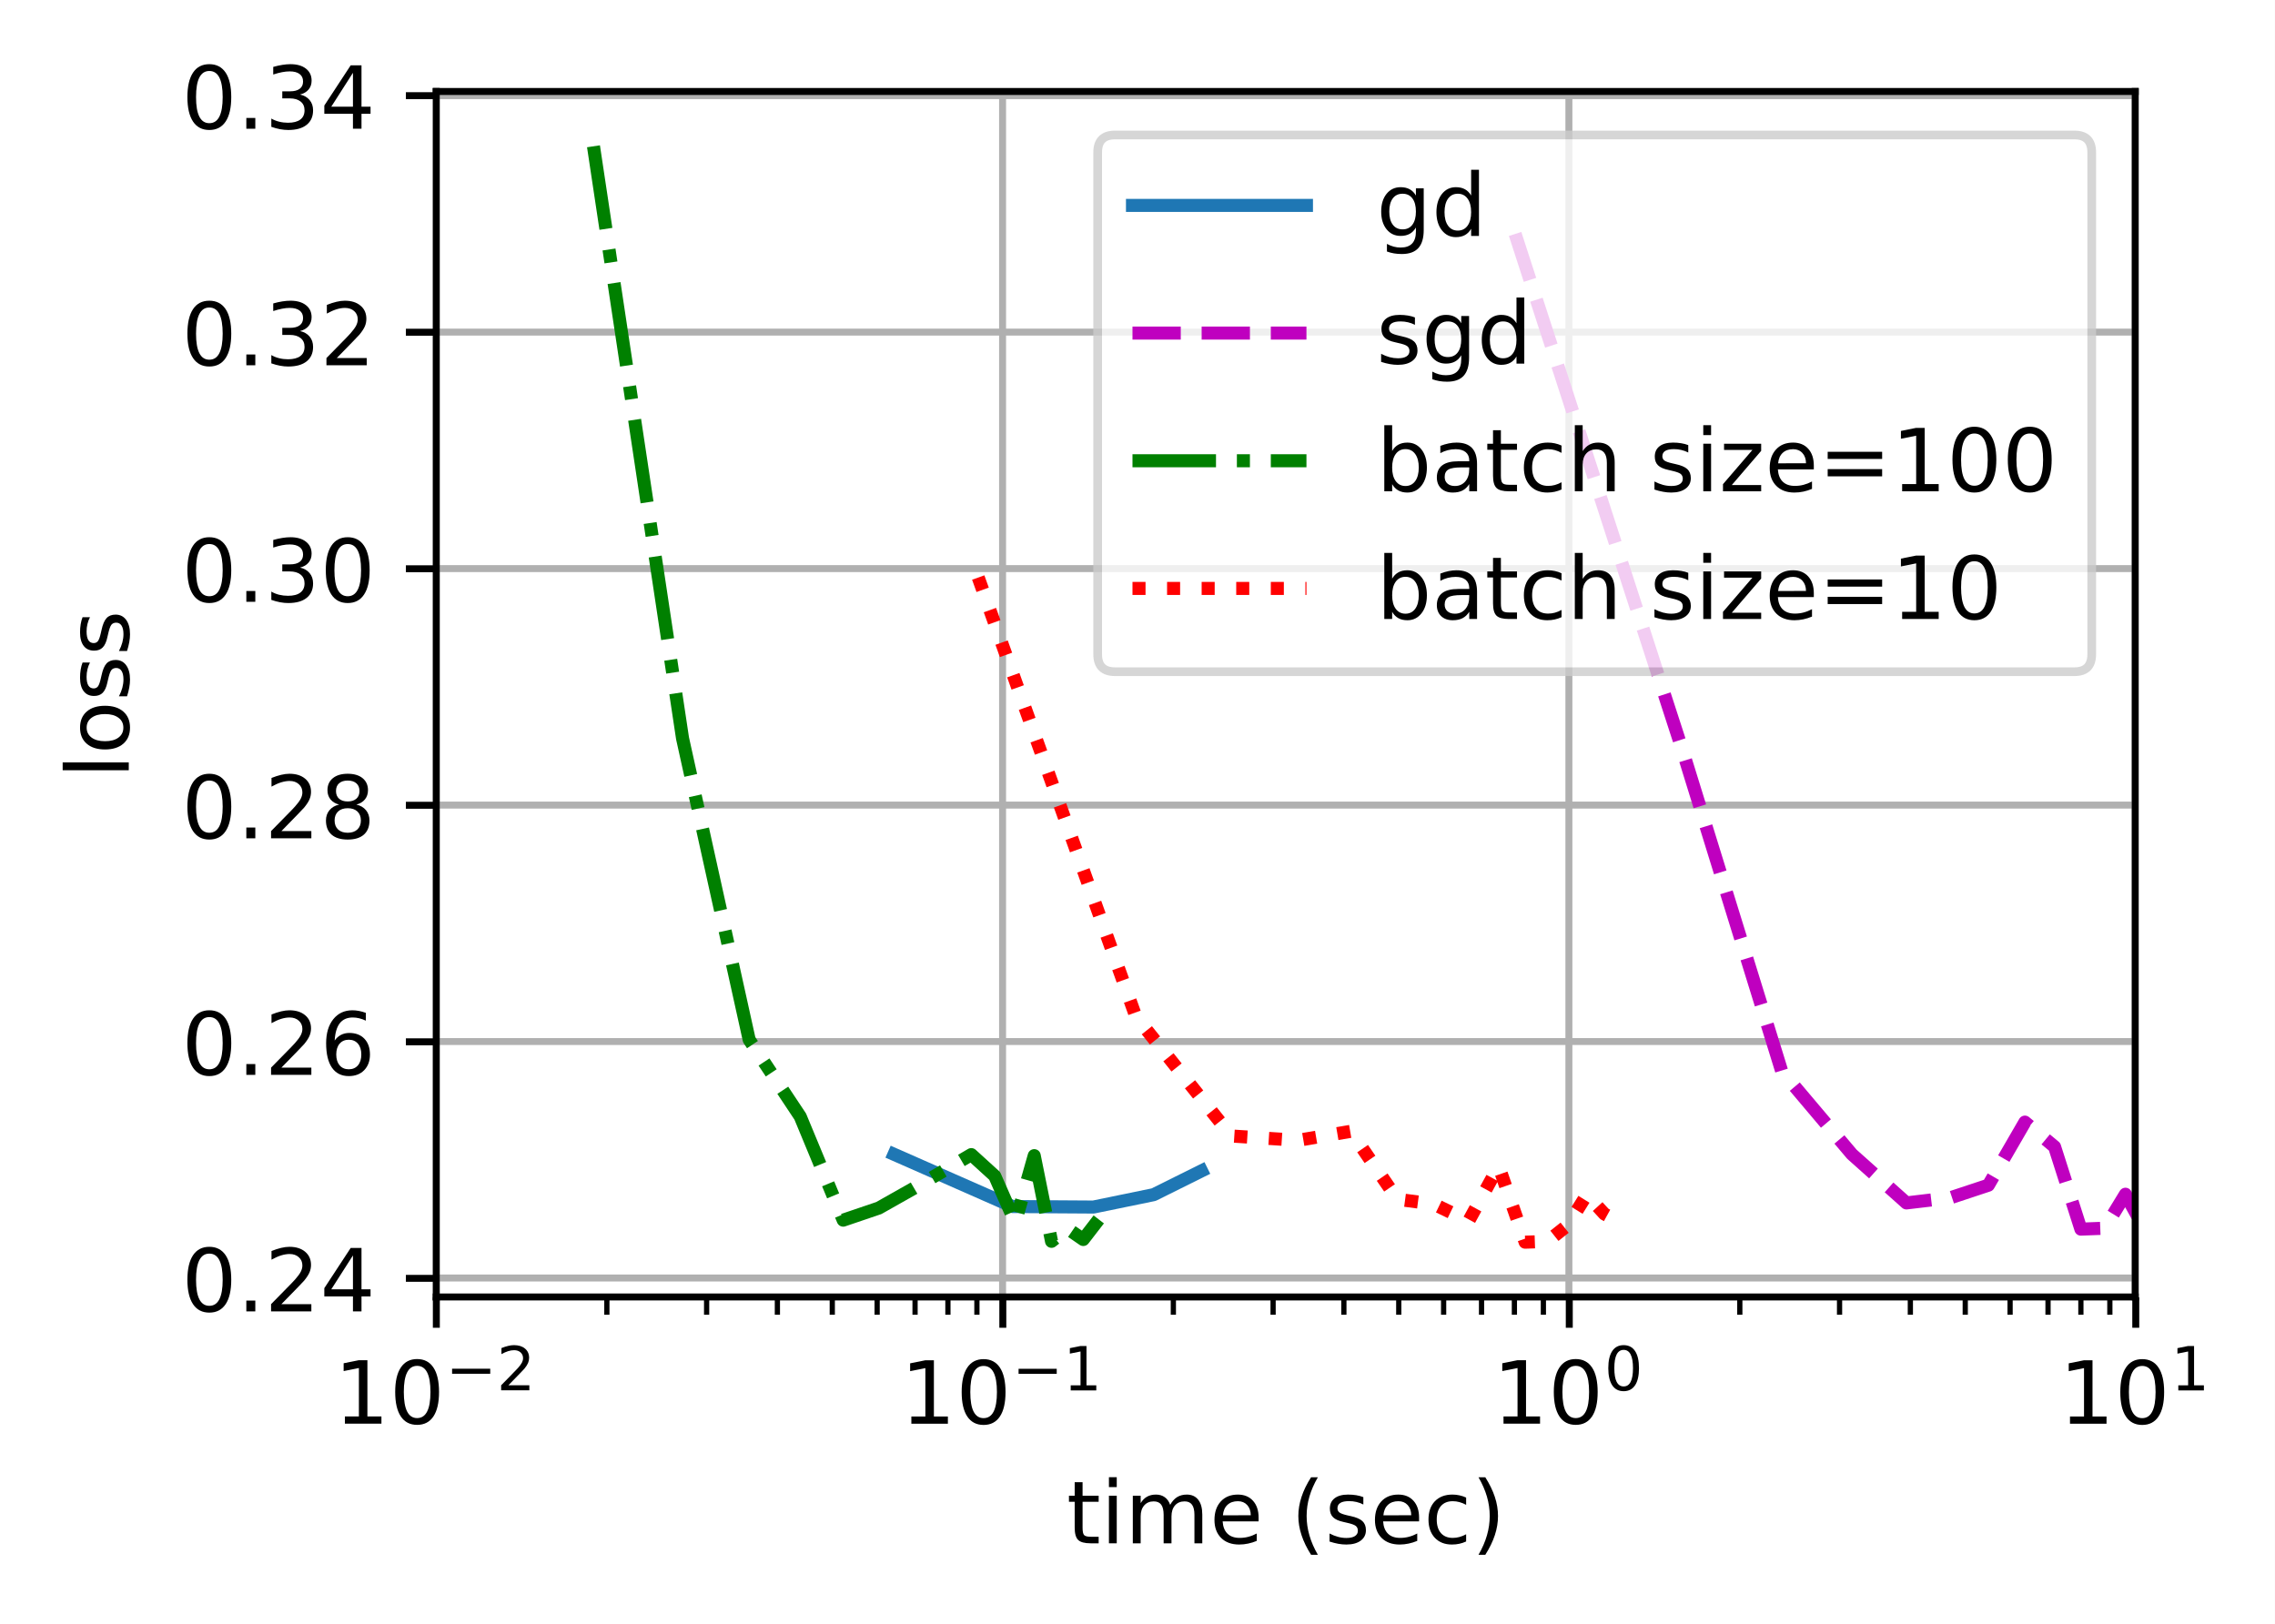 <?xml version="1.0" encoding="UTF-8"?>
<svg xmlns="http://www.w3.org/2000/svg" xmlns:xlink="http://www.w3.org/1999/xlink" width="348.592" height="248.899" viewBox="0 0 348.592 248.899" version="1.1">
<rect x="0" y="0" width="348.592" height="248.899" fill="#333333" stroke="none"/>
<defs>
<clipPath id="clip1">
  <path d="M 66.859 14.023 L 68 14.023 L 68 198.824 L 66.859 198.824 Z M 66.859 14.023 "/>
</clipPath>
<clipPath id="clip2">
  <path d="M 152 14.023 L 155 14.023 L 155 198.824 L 152 198.824 Z M 152 14.023 "/>
</clipPath>
<clipPath id="clip3">
  <path d="M 239 14.023 L 242 14.023 L 242 198.824 L 239 198.824 Z M 239 14.023 "/>
</clipPath>
<clipPath id="clip4">
  <path d="M 326 14.023 L 327.258 14.023 L 327.258 198.824 L 326 198.824 Z M 326 14.023 "/>
</clipPath>
<clipPath id="clip5">
  <path d="M 66.859 195 L 327.258 195 L 327.258 197 L 66.859 197 Z M 66.859 195 "/>
</clipPath>
<clipPath id="clip6">
  <path d="M 66.859 158 L 327.258 158 L 327.258 161 L 66.859 161 Z M 66.859 158 "/>
</clipPath>
<clipPath id="clip7">
  <path d="M 66.859 122 L 327.258 122 L 327.258 125 L 66.859 125 Z M 66.859 122 "/>
</clipPath>
<clipPath id="clip8">
  <path d="M 66.859 86 L 327.258 86 L 327.258 88 L 66.859 88 Z M 66.859 86 "/>
</clipPath>
<clipPath id="clip9">
  <path d="M 66.859 50 L 327.258 50 L 327.258 52 L 66.859 52 Z M 66.859 50 "/>
</clipPath>
<clipPath id="clip10">
  <path d="M 66.859 14.023 L 327.258 14.023 L 327.258 16 L 66.859 16 Z M 66.859 14.023 "/>
</clipPath>
<clipPath id="clip11">
  <path d="M 231 34 L 327.258 34 L 327.258 190 L 231 190 Z M 231 34 "/>
</clipPath>
<filter id="alpha" filterUnits="objectBoundingBox" x="0%" y="0%" width="100%" height="100%">
  <feColorMatrix type="matrix" in="SourceGraphic" values="0 0 0 0 1 0 0 0 0 1 0 0 0 0 1 0 0 0 1 0"/>
</filter>
<mask id="mask0">
  <g filter="url(#alpha)">
<rect x="0" y="0" width="348.592" height="248.899" style="fill:rgb(0%,0%,0%);fill-opacity:0.8;stroke:none;"/>
  </g>
</mask>
<clipPath id="clip12">
  <rect x="0" y="0" width="349" height="249"/>
</clipPath>
<g id="surface5" clip-path="url(#clip12)">
<path style="fill-rule:nonzero;fill:rgb(100%,100%,100%);fill-opacity:1;stroke-width:1;stroke-linecap:butt;stroke-linejoin:miter;stroke:rgb(80%,80%,80%);stroke-opacity:1;stroke-miterlimit:4;" d="M 128.177 77.229 L 238.444 77.229 C 239.777 77.229 240.442 76.564 240.442 75.231 L 240.442 17.52 C 240.442 16.184 239.777 15.519 238.444 15.519 L 128.177 15.519 C 126.844 15.519 126.176 16.184 126.176 17.52 L 126.176 75.231 C 126.176 76.564 126.844 77.229 128.177 77.229 Z M 128.177 77.229 " transform="matrix(1.333,0,0,1.333,0,0)"/>
</g>
</defs>
<g id="surface1">
<path style=" stroke:none;fill-rule:nonzero;fill:rgb(100%,100%,100%);fill-opacity:1;" d="M 0 248.898 L 348.59 248.898 L 348.59 0 L 0 0 Z M 0 248.898 "/>
<path style=" stroke:none;fill-rule:nonzero;fill:rgb(100%,100%,100%);fill-opacity:1;" d="M 66.859 198.824 L 327.258 198.824 L 327.258 14.023 L 66.859 14.023 Z M 66.859 198.824 "/>
<g clip-path="url(#clip1)" clip-rule="nonzero">
<path style="fill:none;stroke-width:0.8;stroke-linecap:square;stroke-linejoin:round;stroke:rgb(69.02%,69.02%,69.02%);stroke-opacity:1;stroke-miterlimit:4;" d="M 50.145 149.118 L 50.145 10.518 " transform="matrix(1.333,0,0,1.333,0,0)"/>
</g>
<path style="fill:none;stroke-width:0.8;stroke-linecap:butt;stroke-linejoin:round;stroke:rgb(0%,0%,0%);stroke-opacity:1;stroke-miterlimit:4;" d="M 0.001 0 L 0.001 3.501 " transform="matrix(1.333,0,0,1.333,66.858,198.824)"/>
<path style=" stroke:none;fill-rule:nonzero;fill:rgb(0%,0%,0%);fill-opacity:1;" d="M 52.848 217.082 L 54.992 217.082 L 54.992 209.664 L 52.656 210.133 L 52.656 208.934 L 54.98 208.465 L 56.297 208.465 L 56.297 217.082 L 58.445 217.082 L 58.445 218.188 L 52.848 218.188 Z M 52.848 217.082 "/>
<path style=" stroke:none;fill-rule:nonzero;fill:rgb(0%,0%,0%);fill-opacity:1;" d="M 63.914 209.332 C 63.234 209.332 62.727 209.664 62.387 210.332 C 62.043 210.996 61.875 212 61.875 213.336 C 61.875 214.668 62.043 215.668 62.387 216.336 C 62.727 217 63.234 217.336 63.914 217.336 C 64.594 217.336 65.105 217 65.445 216.336 C 65.789 215.668 65.957 214.668 65.957 213.336 C 65.957 212 65.789 210.996 65.445 210.332 C 65.105 209.664 64.594 209.332 63.914 209.332 Z M 63.914 208.289 C 65.004 208.289 65.836 208.723 66.41 209.586 C 66.984 210.445 67.273 211.695 67.273 213.336 C 67.273 214.973 66.984 216.223 66.41 217.086 C 65.836 217.945 65.004 218.375 63.914 218.375 C 62.824 218.375 61.992 217.945 61.418 217.086 C 60.84 216.223 60.555 214.973 60.555 213.336 C 60.555 211.695 60.84 210.445 61.418 209.586 C 61.992 208.723 62.824 208.289 63.914 208.289 Z M 63.914 208.289 "/>
<path style=" stroke:none;fill-rule:nonzero;fill:rgb(0%,0%,0%);fill-opacity:1;" d="M 69.273 209.77 L 75.117 209.77 L 75.117 210.543 L 69.273 210.543 Z M 69.273 209.77 "/>
<path style=" stroke:none;fill-rule:nonzero;fill:rgb(0%,0%,0%);fill-opacity:1;" d="M 77.898 212.309 L 81.109 212.309 L 81.109 213.082 L 76.789 213.082 L 76.789 212.309 C 77.141 211.945 77.613 211.461 78.219 210.852 C 78.82 210.242 79.199 209.852 79.355 209.672 C 79.648 209.344 79.855 209.062 79.973 208.832 C 80.09 208.602 80.148 208.379 80.148 208.156 C 80.148 207.793 80.02 207.5 79.77 207.273 C 79.516 207.043 79.184 206.93 78.777 206.93 C 78.488 206.93 78.184 206.98 77.863 207.078 C 77.543 207.18 77.199 207.332 76.836 207.535 L 76.836 206.605 C 77.207 206.457 77.551 206.344 77.875 206.27 C 78.195 206.191 78.492 206.156 78.758 206.156 C 79.465 206.156 80.023 206.332 80.445 206.684 C 80.863 207.035 81.074 207.508 81.074 208.098 C 81.074 208.375 81.02 208.641 80.914 208.895 C 80.812 209.141 80.621 209.438 80.344 209.777 C 80.27 209.867 80.027 210.121 79.617 210.543 C 79.211 210.965 78.637 211.551 77.898 212.309 Z M 77.898 212.309 "/>
<g clip-path="url(#clip2)" clip-rule="nonzero">
<path style="fill:none;stroke-width:0.8;stroke-linecap:square;stroke-linejoin:round;stroke:rgb(69.02%,69.02%,69.02%);stroke-opacity:1;stroke-miterlimit:4;" d="M 115.245 149.118 L 115.245 10.518 " transform="matrix(1.333,0,0,1.333,0,0)"/>
</g>
<path style="fill:none;stroke-width:0.8;stroke-linecap:butt;stroke-linejoin:round;stroke:rgb(0%,0%,0%);stroke-opacity:1;stroke-miterlimit:4;" d="M 0.001 0 L 0.001 3.501 " transform="matrix(1.333,0,0,1.333,153.658,198.824)"/>
<path style=" stroke:none;fill-rule:nonzero;fill:rgb(0%,0%,0%);fill-opacity:1;" d="M 139.645 217.09 L 141.793 217.09 L 141.793 209.676 L 139.457 210.145 L 139.457 208.945 L 141.781 208.477 L 143.098 208.477 L 143.098 217.09 L 145.242 217.09 L 145.242 218.199 L 139.645 218.199 Z M 139.645 217.09 "/>
<path style=" stroke:none;fill-rule:nonzero;fill:rgb(0%,0%,0%);fill-opacity:1;" d="M 150.711 209.344 C 150.035 209.344 149.527 209.676 149.184 210.344 C 148.844 211.008 148.676 212.012 148.676 213.348 C 148.676 214.68 148.844 215.68 149.184 216.344 C 149.527 217.012 150.035 217.344 150.711 217.344 C 151.395 217.344 151.906 217.012 152.246 216.344 C 152.586 215.68 152.758 214.68 152.758 213.348 C 152.758 212.012 152.586 211.008 152.246 210.344 C 151.906 209.676 151.395 209.344 150.711 209.344 Z M 150.711 208.301 C 151.801 208.301 152.637 208.734 153.211 209.594 C 153.785 210.457 154.074 211.707 154.074 213.348 C 154.074 214.984 153.785 216.234 153.211 217.094 C 152.637 217.957 151.801 218.387 150.711 218.387 C 149.625 218.387 148.793 217.957 148.215 217.094 C 147.641 216.234 147.355 214.984 147.355 213.348 C 147.355 211.707 147.641 210.457 148.215 209.594 C 148.793 208.734 149.625 208.301 150.711 208.301 Z M 150.711 208.301 "/>
<path style=" stroke:none;fill-rule:nonzero;fill:rgb(0%,0%,0%);fill-opacity:1;" d="M 156.074 209.781 L 161.918 209.781 L 161.918 210.555 L 156.074 210.555 Z M 156.074 209.781 "/>
<path style=" stroke:none;fill-rule:nonzero;fill:rgb(0%,0%,0%);fill-opacity:1;" d="M 164.062 212.32 L 165.566 212.32 L 165.566 207.129 L 163.93 207.457 L 163.93 206.617 L 165.559 206.289 L 166.48 206.289 L 166.48 212.32 L 167.98 212.32 L 167.98 213.094 L 164.062 213.094 Z M 164.062 212.32 "/>
<g clip-path="url(#clip3)" clip-rule="nonzero">
<path style="fill:none;stroke-width:0.8;stroke-linecap:square;stroke-linejoin:round;stroke:rgb(69.02%,69.02%,69.02%);stroke-opacity:1;stroke-miterlimit:4;" d="M 180.343 149.118 L 180.343 10.518 " transform="matrix(1.333,0,0,1.333,0,0)"/>
</g>
<path style="fill:none;stroke-width:0.8;stroke-linecap:butt;stroke-linejoin:round;stroke:rgb(0%,0%,0%);stroke-opacity:1;stroke-miterlimit:4;" d="M -0.001 0 L -0.001 3.501 " transform="matrix(1.333,0,0,1.333,240.458,198.824)"/>
<path style=" stroke:none;fill-rule:nonzero;fill:rgb(0%,0%,0%);fill-opacity:1;" d="M 230.379 217.082 L 232.527 217.082 L 232.527 209.664 L 230.191 210.133 L 230.191 208.934 L 232.516 208.465 L 233.828 208.465 L 233.828 217.082 L 235.977 217.082 L 235.977 218.188 L 230.379 218.188 Z M 230.379 217.082 "/>
<path style=" stroke:none;fill-rule:nonzero;fill:rgb(0%,0%,0%);fill-opacity:1;" d="M 241.445 209.332 C 240.77 209.332 240.262 209.664 239.918 210.332 C 239.578 210.996 239.406 212 239.406 213.336 C 239.406 214.668 239.578 215.668 239.918 216.336 C 240.262 217 240.77 217.336 241.445 217.336 C 242.129 217.336 242.637 217 242.98 216.336 C 243.32 215.668 243.492 214.668 243.492 213.336 C 243.492 212 243.32 210.996 242.98 210.332 C 242.637 209.664 242.129 209.332 241.445 209.332 Z M 241.445 208.289 C 242.535 208.289 243.367 208.723 243.945 209.586 C 244.52 210.445 244.805 211.695 244.805 213.336 C 244.805 214.973 244.52 216.223 243.945 217.086 C 243.367 217.945 242.535 218.375 241.445 218.375 C 240.355 218.375 239.523 217.945 238.949 217.086 C 238.375 216.223 238.086 214.973 238.086 213.336 C 238.086 211.695 238.375 210.445 238.949 209.586 C 239.523 208.723 240.355 208.289 241.445 208.289 Z M 241.445 208.289 "/>
<path style=" stroke:none;fill-rule:nonzero;fill:rgb(0%,0%,0%);fill-opacity:1;" d="M 248.785 206.883 C 248.312 206.883 247.957 207.117 247.715 207.586 C 247.477 208.051 247.359 208.75 247.359 209.688 C 247.359 210.621 247.477 211.32 247.715 211.785 C 247.957 212.254 248.312 212.484 248.785 212.484 C 249.262 212.484 249.621 212.254 249.859 211.785 C 250.098 211.32 250.219 210.621 250.219 209.688 C 250.219 208.75 250.098 208.051 249.859 207.586 C 249.621 207.117 249.262 206.883 248.785 206.883 Z M 248.785 206.156 C 249.547 206.156 250.133 206.457 250.535 207.062 C 250.938 207.664 251.137 208.539 251.137 209.688 C 251.137 210.832 250.938 211.707 250.535 212.312 C 250.133 212.914 249.547 213.215 248.785 213.215 C 248.023 213.215 247.441 212.914 247.039 212.312 C 246.637 211.707 246.434 210.832 246.434 209.688 C 246.434 208.539 246.637 207.664 247.039 207.062 C 247.441 206.457 248.023 206.156 248.785 206.156 Z M 248.785 206.156 "/>
<g clip-path="url(#clip4)" clip-rule="nonzero">
<path style="fill:none;stroke-width:0.8;stroke-linecap:square;stroke-linejoin:round;stroke:rgb(69.02%,69.02%,69.02%);stroke-opacity:1;stroke-miterlimit:4;" d="M 245.443 149.118 L 245.443 10.518 " transform="matrix(1.333,0,0,1.333,0,0)"/>
</g>
<path style="fill:none;stroke-width:0.8;stroke-linecap:butt;stroke-linejoin:round;stroke:rgb(0%,0%,0%);stroke-opacity:1;stroke-miterlimit:4;" d="M -0 0 L -0 3.501 " transform="matrix(1.333,0,0,1.333,327.258,198.824)"/>
<path style=" stroke:none;fill-rule:nonzero;fill:rgb(0%,0%,0%);fill-opacity:1;" d="M 317.18 217.09 L 319.328 217.09 L 319.328 209.676 L 316.988 210.145 L 316.988 208.945 L 319.316 208.477 L 320.629 208.477 L 320.629 217.09 L 322.777 217.09 L 322.777 218.199 L 317.18 218.199 Z M 317.18 217.09 "/>
<path style=" stroke:none;fill-rule:nonzero;fill:rgb(0%,0%,0%);fill-opacity:1;" d="M 328.246 209.344 C 327.57 209.344 327.059 209.676 326.719 210.344 C 326.379 211.008 326.207 212.012 326.207 213.348 C 326.207 214.68 326.379 215.68 326.719 216.344 C 327.059 217.012 327.57 217.344 328.246 217.344 C 328.926 217.344 329.438 217.012 329.777 216.344 C 330.121 215.68 330.293 214.68 330.293 213.348 C 330.293 212.012 330.121 211.008 329.777 210.344 C 329.438 209.676 328.926 209.344 328.246 209.344 Z M 328.246 208.301 C 329.336 208.301 330.168 208.734 330.742 209.594 C 331.32 210.457 331.605 211.707 331.605 213.348 C 331.605 214.984 331.32 216.234 330.742 217.094 C 330.168 217.957 329.336 218.387 328.246 218.387 C 327.156 218.387 326.324 217.957 325.75 217.094 C 325.176 216.234 324.887 214.984 324.887 213.348 C 324.887 211.707 325.176 210.457 325.75 209.594 C 326.324 208.734 327.156 208.301 328.246 208.301 Z M 328.246 208.301 "/>
<path style=" stroke:none;fill-rule:nonzero;fill:rgb(0%,0%,0%);fill-opacity:1;" d="M 333.777 212.32 L 335.281 212.32 L 335.281 207.129 L 333.645 207.457 L 333.645 206.617 L 335.27 206.289 L 336.191 206.289 L 336.191 212.32 L 337.695 212.32 L 337.695 213.094 L 333.777 213.094 Z M 333.777 212.32 "/>
<path style="fill:none;stroke-width:0.6;stroke-linecap:butt;stroke-linejoin:round;stroke:rgb(0%,0%,0%);stroke-opacity:1;stroke-miterlimit:4;" d="M 0 0 L 0 2.001 " transform="matrix(1.333,0,0,1.333,92.988,198.824)"/>
<path style="fill:none;stroke-width:0.6;stroke-linecap:butt;stroke-linejoin:round;stroke:rgb(0%,0%,0%);stroke-opacity:1;stroke-miterlimit:4;" d="M 0.001 0 L 0.001 2.001 " transform="matrix(1.333,0,0,1.333,108.272,198.824)"/>
<path style="fill:none;stroke-width:0.6;stroke-linecap:butt;stroke-linejoin:round;stroke:rgb(0%,0%,0%);stroke-opacity:1;stroke-miterlimit:4;" d="M 0 0 L 0 2.001 " transform="matrix(1.333,0,0,1.333,119.117,198.824)"/>
<path style="fill:none;stroke-width:0.6;stroke-linecap:butt;stroke-linejoin:round;stroke:rgb(0%,0%,0%);stroke-opacity:1;stroke-miterlimit:4;" d="M -0.001 0 L -0.001 2.001 " transform="matrix(1.333,0,0,1.333,127.529,198.824)"/>
<path style="fill:none;stroke-width:0.6;stroke-linecap:butt;stroke-linejoin:round;stroke:rgb(0%,0%,0%);stroke-opacity:1;stroke-miterlimit:4;" d="M 0 0 L 0 2.001 " transform="matrix(1.333,0,0,1.333,134.402,198.824)"/>
<path style="fill:none;stroke-width:0.6;stroke-linecap:butt;stroke-linejoin:round;stroke:rgb(0%,0%,0%);stroke-opacity:1;stroke-miterlimit:4;" d="M -0.001 0 L -0.001 2.001 " transform="matrix(1.333,0,0,1.333,140.213,198.824)"/>
<path style="fill:none;stroke-width:0.6;stroke-linecap:butt;stroke-linejoin:round;stroke:rgb(0%,0%,0%);stroke-opacity:1;stroke-miterlimit:4;" d="M -0 0 L -0 2.001 " transform="matrix(1.333,0,0,1.333,145.247,198.824)"/>
<path style="fill:none;stroke-width:0.6;stroke-linecap:butt;stroke-linejoin:round;stroke:rgb(0%,0%,0%);stroke-opacity:1;stroke-miterlimit:4;" d="M 0.001 0 L 0.001 2.001 " transform="matrix(1.333,0,0,1.333,149.687,198.824)"/>
<path style="fill:none;stroke-width:0.6;stroke-linecap:butt;stroke-linejoin:round;stroke:rgb(0%,0%,0%);stroke-opacity:1;stroke-miterlimit:4;" d="M 0.001 0 L 0.001 2.001 " transform="matrix(1.333,0,0,1.333,179.788,198.824)"/>
<path style="fill:none;stroke-width:0.6;stroke-linecap:butt;stroke-linejoin:round;stroke:rgb(0%,0%,0%);stroke-opacity:1;stroke-miterlimit:4;" d="M 0.001 0 L 0.001 2.001 " transform="matrix(1.333,0,0,1.333,195.072,198.824)"/>
<path style="fill:none;stroke-width:0.6;stroke-linecap:butt;stroke-linejoin:round;stroke:rgb(0%,0%,0%);stroke-opacity:1;stroke-miterlimit:4;" d="M 0.001 0 L 0.001 2.001 " transform="matrix(1.333,0,0,1.333,205.917,198.824)"/>
<path style="fill:none;stroke-width:0.6;stroke-linecap:butt;stroke-linejoin:round;stroke:rgb(0%,0%,0%);stroke-opacity:1;stroke-miterlimit:4;" d="M -0.001 0 L -0.001 2.001 " transform="matrix(1.333,0,0,1.333,214.329,198.824)"/>
<path style="fill:none;stroke-width:0.6;stroke-linecap:butt;stroke-linejoin:round;stroke:rgb(0%,0%,0%);stroke-opacity:1;stroke-miterlimit:4;" d="M 0.001 0 L 0.001 2.001 " transform="matrix(1.333,0,0,1.333,221.202,198.824)"/>
<path style="fill:none;stroke-width:0.6;stroke-linecap:butt;stroke-linejoin:round;stroke:rgb(0%,0%,0%);stroke-opacity:1;stroke-miterlimit:4;" d="M -0.001 0 L -0.001 2.001 " transform="matrix(1.333,0,0,1.333,227.013,198.824)"/>
<path style="fill:none;stroke-width:0.6;stroke-linecap:butt;stroke-linejoin:round;stroke:rgb(0%,0%,0%);stroke-opacity:1;stroke-miterlimit:4;" d="M 0 0 L 0 2.001 " transform="matrix(1.333,0,0,1.333,232.047,198.824)"/>
<path style="fill:none;stroke-width:0.6;stroke-linecap:butt;stroke-linejoin:round;stroke:rgb(0%,0%,0%);stroke-opacity:1;stroke-miterlimit:4;" d="M 0.001 0 L 0.001 2.001 " transform="matrix(1.333,0,0,1.333,236.487,198.824)"/>
<path style="fill:none;stroke-width:0.6;stroke-linecap:butt;stroke-linejoin:round;stroke:rgb(0%,0%,0%);stroke-opacity:1;stroke-miterlimit:4;" d="M -0.001 0 L -0.001 2.001 " transform="matrix(1.333,0,0,1.333,266.588,198.824)"/>
<path style="fill:none;stroke-width:0.6;stroke-linecap:butt;stroke-linejoin:round;stroke:rgb(0%,0%,0%);stroke-opacity:1;stroke-miterlimit:4;" d="M -0.001 0 L -0.001 2.001 " transform="matrix(1.333,0,0,1.333,281.872,198.824)"/>
<path style="fill:none;stroke-width:0.6;stroke-linecap:butt;stroke-linejoin:round;stroke:rgb(0%,0%,0%);stroke-opacity:1;stroke-miterlimit:4;" d="M 0.001 0 L 0.001 2.001 " transform="matrix(1.333,0,0,1.333,292.717,198.824)"/>
<path style="fill:none;stroke-width:0.6;stroke-linecap:butt;stroke-linejoin:round;stroke:rgb(0%,0%,0%);stroke-opacity:1;stroke-miterlimit:4;" d="M -0 0 L -0 2.001 " transform="matrix(1.333,0,0,1.333,301.129,198.824)"/>
<path style="fill:none;stroke-width:0.6;stroke-linecap:butt;stroke-linejoin:round;stroke:rgb(0%,0%,0%);stroke-opacity:1;stroke-miterlimit:4;" d="M -0.001 0 L -0.001 2.001 " transform="matrix(1.333,0,0,1.333,308.002,198.824)"/>
<path style="fill:none;stroke-width:0.6;stroke-linecap:butt;stroke-linejoin:round;stroke:rgb(0%,0%,0%);stroke-opacity:1;stroke-miterlimit:4;" d="M -0 0 L -0 2.001 " transform="matrix(1.333,0,0,1.333,313.813,198.824)"/>
<path style="fill:none;stroke-width:0.6;stroke-linecap:butt;stroke-linejoin:round;stroke:rgb(0%,0%,0%);stroke-opacity:1;stroke-miterlimit:4;" d="M 0.001 0 L 0.001 2.001 " transform="matrix(1.333,0,0,1.333,318.847,198.824)"/>
<path style="fill:none;stroke-width:0.6;stroke-linecap:butt;stroke-linejoin:round;stroke:rgb(0%,0%,0%);stroke-opacity:1;stroke-miterlimit:4;" d="M -0.001 0 L -0.001 2.001 " transform="matrix(1.333,0,0,1.333,323.287,198.824)"/>
<path style=" stroke:none;fill-rule:nonzero;fill:rgb(0%,0%,0%);fill-opacity:1;" d="M 165.879 227.164 L 165.879 229.234 L 168.344 229.234 L 168.344 230.164 L 165.879 230.164 L 165.879 234.125 C 165.879 234.719 165.957 235.102 166.121 235.27 C 166.285 235.438 166.613 235.523 167.113 235.523 L 168.344 235.523 L 168.344 236.527 L 167.113 236.527 C 166.191 236.527 165.551 236.355 165.199 236.008 C 164.848 235.664 164.672 235.035 164.672 234.125 L 164.672 230.164 L 163.793 230.164 L 163.793 229.234 L 164.672 229.234 L 164.672 227.164 Z M 165.879 227.164 "/>
<path style=" stroke:none;fill-rule:nonzero;fill:rgb(0%,0%,0%);fill-opacity:1;" d="M 169.918 229.234 L 171.117 229.234 L 171.117 236.527 L 169.918 236.527 Z M 169.918 226.395 L 171.117 226.395 L 171.117 227.914 L 169.918 227.914 Z M 169.918 226.395 "/>
<path style=" stroke:none;fill-rule:nonzero;fill:rgb(0%,0%,0%);fill-opacity:1;" d="M 179.301 230.633 C 179.602 230.094 179.961 229.699 180.375 229.441 C 180.793 229.188 181.281 229.059 181.848 229.059 C 182.605 229.059 183.191 229.324 183.605 229.859 C 184.02 230.387 184.223 231.145 184.223 232.125 L 184.223 236.527 L 183.02 236.527 L 183.02 232.164 C 183.02 231.465 182.895 230.945 182.648 230.609 C 182.398 230.27 182.023 230.102 181.516 230.102 C 180.895 230.102 180.402 230.309 180.043 230.719 C 179.684 231.133 179.504 231.691 179.504 232.406 L 179.504 236.527 L 178.301 236.527 L 178.301 232.164 C 178.301 231.461 178.176 230.941 177.93 230.605 C 177.68 230.27 177.301 230.102 176.781 230.102 C 176.168 230.102 175.684 230.309 175.32 230.723 C 174.961 231.137 174.781 231.695 174.781 232.406 L 174.781 236.527 L 173.578 236.527 L 173.578 229.234 L 174.781 229.234 L 174.781 230.367 C 175.055 229.922 175.383 229.59 175.766 229.379 C 176.148 229.164 176.602 229.059 177.125 229.059 C 177.656 229.059 178.105 229.195 178.477 229.465 C 178.848 229.73 179.125 230.121 179.301 230.633 Z M 179.301 230.633 "/>
<path style=" stroke:none;fill-rule:nonzero;fill:rgb(0%,0%,0%);fill-opacity:1;" d="M 192.852 232.582 L 192.852 233.164 L 187.34 233.164 C 187.395 233.992 187.645 234.621 188.086 235.051 C 188.531 235.484 189.152 235.699 189.945 235.699 C 190.406 235.699 190.852 235.645 191.281 235.531 C 191.715 235.418 192.145 235.25 192.57 235.023 L 192.57 236.156 C 192.141 236.336 191.699 236.477 191.246 236.57 C 190.797 236.668 190.34 236.715 189.875 236.715 C 188.711 236.715 187.789 236.379 187.109 235.703 C 186.43 235.023 186.09 234.105 186.09 232.953 C 186.09 231.758 186.414 230.812 187.059 230.113 C 187.703 229.41 188.57 229.059 189.668 229.059 C 190.648 229.059 191.422 229.375 191.992 230.008 C 192.562 230.637 192.852 231.496 192.852 232.582 Z M 191.652 232.227 C 191.645 231.574 191.461 231.051 191.102 230.66 C 190.742 230.27 190.27 230.074 189.68 230.074 C 189.012 230.074 188.477 230.262 188.074 230.641 C 187.672 231.02 187.441 231.551 187.383 232.238 Z M 191.652 232.227 "/>
<path style=" stroke:none;fill-rule:nonzero;fill:rgb(0%,0%,0%);fill-opacity:1;" d="M 201.93 226.41 C 201.352 227.406 200.918 228.395 200.637 229.371 C 200.352 230.348 200.211 231.34 200.211 232.34 C 200.211 233.344 200.355 234.336 200.641 235.316 C 200.922 236.301 201.355 237.289 201.93 238.285 L 200.891 238.285 C 200.238 237.266 199.754 236.262 199.43 235.277 C 199.105 234.293 198.941 233.312 198.941 232.34 C 198.941 231.371 199.105 230.398 199.426 229.418 C 199.746 228.438 200.234 227.434 200.891 226.41 Z M 201.93 226.41 "/>
<path style=" stroke:none;fill-rule:nonzero;fill:rgb(0%,0%,0%);fill-opacity:1;" d="M 208.902 229.449 L 208.902 230.582 C 208.566 230.41 208.215 230.277 207.848 230.191 C 207.484 230.105 207.109 230.062 206.715 230.062 C 206.121 230.062 205.676 230.152 205.379 230.336 C 205.082 230.516 204.934 230.789 204.934 231.156 C 204.934 231.434 205.039 231.652 205.25 231.809 C 205.465 231.969 205.891 232.117 206.535 232.262 L 206.945 232.352 C 207.797 232.535 208.398 232.793 208.758 233.125 C 209.117 233.457 209.297 233.918 209.297 234.516 C 209.297 235.191 209.027 235.727 208.492 236.125 C 207.953 236.52 207.219 236.715 206.281 236.715 C 205.891 236.715 205.484 236.676 205.059 236.602 C 204.637 236.523 204.191 236.41 203.723 236.258 L 203.723 235.023 C 204.164 235.254 204.602 235.426 205.031 235.539 C 205.461 235.656 205.887 235.711 206.309 235.711 C 206.871 235.711 207.305 235.613 207.609 235.422 C 207.91 235.23 208.062 234.957 208.062 234.605 C 208.062 234.281 207.953 234.031 207.734 233.859 C 207.516 233.684 207.035 233.516 206.293 233.355 L 205.875 233.258 C 205.133 233.102 204.598 232.863 204.27 232.539 C 203.938 232.215 203.773 231.77 203.773 231.207 C 203.773 230.52 204.016 229.992 204.504 229.621 C 204.988 229.246 205.68 229.059 206.574 229.059 C 207.016 229.059 207.434 229.094 207.82 229.156 C 208.215 229.223 208.574 229.32 208.902 229.449 Z M 208.902 229.449 "/>
<path style=" stroke:none;fill-rule:nonzero;fill:rgb(0%,0%,0%);fill-opacity:1;" d="M 217.441 232.582 L 217.441 233.164 L 211.93 233.164 C 211.984 233.992 212.234 234.621 212.676 235.051 C 213.121 235.484 213.742 235.699 214.535 235.699 C 214.996 235.699 215.441 235.645 215.871 235.531 C 216.305 235.418 216.734 235.25 217.16 235.023 L 217.16 236.156 C 216.73 236.336 216.289 236.477 215.836 236.57 C 215.387 236.668 214.93 236.715 214.465 236.715 C 213.301 236.715 212.379 236.379 211.699 235.703 C 211.02 235.023 210.68 234.105 210.68 232.953 C 210.68 231.758 211.004 230.812 211.648 230.113 C 212.293 229.41 213.16 229.059 214.258 229.059 C 215.238 229.059 216.012 229.375 216.582 230.008 C 217.152 230.637 217.441 231.496 217.441 232.582 Z M 216.242 232.227 C 216.234 231.574 216.051 231.051 215.691 230.66 C 215.332 230.27 214.859 230.074 214.27 230.074 C 213.602 230.074 213.066 230.262 212.664 230.641 C 212.262 231.02 212.031 231.551 211.973 232.238 Z M 216.242 232.227 "/>
<path style=" stroke:none;fill-rule:nonzero;fill:rgb(0%,0%,0%);fill-opacity:1;" d="M 224.652 229.516 L 224.652 230.633 C 224.312 230.445 223.977 230.309 223.633 230.215 C 223.293 230.121 222.949 230.074 222.602 230.074 C 221.824 230.074 221.223 230.32 220.789 230.812 C 220.363 231.305 220.148 231.996 220.148 232.887 C 220.148 233.777 220.363 234.469 220.789 234.961 C 221.223 235.453 221.824 235.699 222.602 235.699 C 222.949 235.699 223.293 235.652 223.633 235.559 C 223.977 235.465 224.312 235.328 224.652 235.141 L 224.652 236.246 C 224.32 236.402 223.973 236.52 223.613 236.598 C 223.258 236.676 222.875 236.715 222.473 236.715 C 221.375 236.715 220.5 236.371 219.852 235.68 C 219.207 234.988 218.883 234.059 218.883 232.887 C 218.883 231.699 219.211 230.762 219.863 230.082 C 220.52 229.402 221.414 229.059 222.551 229.059 C 222.918 229.059 223.277 229.098 223.629 229.176 C 223.98 229.25 224.324 229.363 224.652 229.516 Z M 224.652 229.516 "/>
<path style=" stroke:none;fill-rule:nonzero;fill:rgb(0%,0%,0%);fill-opacity:1;" d="M 226.547 226.41 L 227.59 226.41 C 228.238 227.434 228.727 228.438 229.051 229.418 C 229.375 230.398 229.535 231.371 229.535 232.34 C 229.535 233.312 229.375 234.293 229.051 235.277 C 228.727 236.262 228.238 237.266 227.59 238.285 L 226.547 238.285 C 227.125 237.289 227.555 236.301 227.84 235.316 C 228.125 234.336 228.266 233.344 228.266 232.34 C 228.266 231.34 228.125 230.348 227.84 229.371 C 227.555 228.395 227.125 227.406 226.547 226.41 Z M 226.547 226.41 "/>
<g clip-path="url(#clip5)" clip-rule="nonzero">
<path style="fill:none;stroke-width:0.8;stroke-linecap:square;stroke-linejoin:round;stroke:rgb(69.02%,69.02%,69.02%);stroke-opacity:1;stroke-miterlimit:4;" d="M 50.145 146.938 L 245.443 146.938 " transform="matrix(1.333,0,0,1.333,0,0)"/>
</g>
<path style="fill:none;stroke-width:0.8;stroke-linecap:butt;stroke-linejoin:round;stroke:rgb(0%,0%,0%);stroke-opacity:1;stroke-miterlimit:4;" d="M 0.001 0.001 L -3.5 0.001 " transform="matrix(1.333,0,0,1.333,66.858,195.917)"/>
<path style=" stroke:none;fill-rule:nonzero;fill:rgb(0%,0%,0%);fill-opacity:1;" d="M 32.074 192.129 C 31.398 192.129 30.891 192.461 30.547 193.129 C 30.207 193.793 30.039 194.797 30.039 196.133 C 30.039 197.465 30.207 198.465 30.547 199.129 C 30.891 199.797 31.398 200.129 32.074 200.129 C 32.758 200.129 33.27 199.797 33.609 199.129 C 33.949 198.465 34.121 197.465 34.121 196.133 C 34.121 194.797 33.949 193.793 33.609 193.129 C 33.27 192.461 32.758 192.129 32.074 192.129 Z M 32.074 191.086 C 33.164 191.086 33.996 191.52 34.574 192.379 C 35.148 193.242 35.434 194.492 35.434 196.133 C 35.434 197.77 35.148 199.02 34.574 199.879 C 33.996 200.742 33.164 201.172 32.074 201.172 C 30.984 201.172 30.152 200.742 29.578 199.879 C 29.004 199.02 28.715 197.77 28.715 196.133 C 28.715 194.492 29.004 193.242 29.578 192.379 C 30.152 191.52 30.984 191.086 32.074 191.086 Z M 32.074 191.086 "/>
<path style=" stroke:none;fill-rule:nonzero;fill:rgb(0%,0%,0%);fill-opacity:1;" d="M 37.746 199.328 L 39.121 199.328 L 39.121 200.984 L 37.746 200.984 Z M 37.746 199.328 "/>
<path style=" stroke:none;fill-rule:nonzero;fill:rgb(0%,0%,0%);fill-opacity:1;" d="M 43.117 199.875 L 47.707 199.875 L 47.707 200.984 L 41.535 200.984 L 41.535 199.875 C 42.035 199.359 42.715 198.668 43.574 197.797 C 44.438 196.926 44.98 196.363 45.199 196.113 C 45.621 195.641 45.914 195.238 46.082 194.91 C 46.25 194.586 46.332 194.262 46.332 193.945 C 46.332 193.43 46.152 193.008 45.789 192.684 C 45.426 192.355 44.957 192.191 44.375 192.191 C 43.961 192.191 43.527 192.266 43.066 192.406 C 42.609 192.551 42.121 192.77 41.602 193.059 L 41.602 191.73 C 42.129 191.52 42.625 191.359 43.082 191.25 C 43.547 191.141 43.965 191.086 44.348 191.086 C 45.355 191.086 46.156 191.34 46.758 191.844 C 47.355 192.348 47.656 193.02 47.656 193.859 C 47.656 194.262 47.578 194.641 47.43 194.996 C 47.281 195.355 47.008 195.777 46.613 196.262 C 46.504 196.387 46.16 196.754 45.578 197.355 C 44.996 197.953 44.176 198.797 43.117 199.875 Z M 43.117 199.875 "/>
<path style=" stroke:none;fill-rule:nonzero;fill:rgb(0%,0%,0%);fill-opacity:1;" d="M 54.082 192.406 L 50.762 197.598 L 54.082 197.598 Z M 53.734 191.262 L 55.391 191.262 L 55.391 197.598 L 56.777 197.598 L 56.777 198.691 L 55.391 198.691 L 55.391 200.984 L 54.082 200.984 L 54.082 198.691 L 49.695 198.691 L 49.695 197.422 Z M 53.734 191.262 "/>
<g clip-path="url(#clip6)" clip-rule="nonzero">
<path style="fill:none;stroke-width:0.8;stroke-linecap:square;stroke-linejoin:round;stroke:rgb(69.02%,69.02%,69.02%);stroke-opacity:1;stroke-miterlimit:4;" d="M 50.145 119.751 L 245.443 119.751 " transform="matrix(1.333,0,0,1.333,0,0)"/>
</g>
<path style="fill:none;stroke-width:0.8;stroke-linecap:butt;stroke-linejoin:round;stroke:rgb(0%,0%,0%);stroke-opacity:1;stroke-miterlimit:4;" d="M 0.001 0.001 L -3.5 0.001 " transform="matrix(1.333,0,0,1.333,66.858,159.667)"/>
<path style=" stroke:none;fill-rule:nonzero;fill:rgb(0%,0%,0%);fill-opacity:1;" d="M 32.074 155.879 C 31.398 155.879 30.891 156.211 30.547 156.879 C 30.207 157.543 30.039 158.547 30.039 159.883 C 30.039 161.215 30.207 162.215 30.547 162.879 C 30.891 163.547 31.398 163.879 32.074 163.879 C 32.758 163.879 33.27 163.547 33.609 162.879 C 33.949 162.215 34.121 161.215 34.121 159.883 C 34.121 158.547 33.949 157.543 33.609 156.879 C 33.27 156.211 32.758 155.879 32.074 155.879 Z M 32.074 154.836 C 33.164 154.836 33.996 155.27 34.574 156.129 C 35.148 156.992 35.434 158.242 35.434 159.883 C 35.434 161.52 35.148 162.77 34.574 163.629 C 33.996 164.492 33.164 164.922 32.074 164.922 C 30.984 164.922 30.152 164.492 29.578 163.629 C 29.004 162.77 28.715 161.52 28.715 159.883 C 28.715 158.242 29.004 156.992 29.578 156.129 C 30.152 155.27 30.984 154.836 32.074 154.836 Z M 32.074 154.836 "/>
<path style=" stroke:none;fill-rule:nonzero;fill:rgb(0%,0%,0%);fill-opacity:1;" d="M 37.746 163.078 L 39.121 163.078 L 39.121 164.734 L 37.746 164.734 Z M 37.746 163.078 "/>
<path style=" stroke:none;fill-rule:nonzero;fill:rgb(0%,0%,0%);fill-opacity:1;" d="M 43.117 163.625 L 47.707 163.625 L 47.707 164.734 L 41.535 164.734 L 41.535 163.625 C 42.035 163.109 42.715 162.418 43.574 161.547 C 44.438 160.676 44.98 160.113 45.199 159.863 C 45.621 159.391 45.914 158.988 46.082 158.66 C 46.25 158.332 46.332 158.012 46.332 157.695 C 46.332 157.18 46.152 156.758 45.789 156.434 C 45.426 156.105 44.957 155.941 44.375 155.941 C 43.961 155.941 43.527 156.016 43.066 156.156 C 42.609 156.301 42.121 156.52 41.602 156.809 L 41.602 155.48 C 42.129 155.27 42.625 155.109 43.082 155 C 43.547 154.891 43.965 154.836 44.348 154.836 C 45.355 154.836 46.156 155.09 46.758 155.594 C 47.355 156.094 47.656 156.77 47.656 157.609 C 47.656 158.008 47.578 158.391 47.43 158.746 C 47.281 159.105 47.008 159.527 46.613 160.012 C 46.504 160.137 46.16 160.5 45.578 161.102 C 44.996 161.703 44.176 162.547 43.117 163.625 Z M 43.117 163.625 "/>
<path style=" stroke:none;fill-rule:nonzero;fill:rgb(0%,0%,0%);fill-opacity:1;" d="M 53.445 159.348 C 52.855 159.348 52.387 159.551 52.039 159.957 C 51.695 160.359 51.523 160.91 51.523 161.613 C 51.523 162.312 51.695 162.863 52.039 163.273 C 52.387 163.676 52.855 163.879 53.445 163.879 C 54.035 163.879 54.5 163.676 54.848 163.273 C 55.191 162.863 55.363 162.312 55.363 161.613 C 55.363 160.91 55.191 160.359 54.848 159.957 C 54.5 159.551 54.035 159.348 53.445 159.348 Z M 56.055 155.227 L 56.055 156.426 C 55.723 156.27 55.391 156.148 55.055 156.066 C 54.719 155.984 54.387 155.941 54.055 155.941 C 53.188 155.941 52.523 156.234 52.066 156.82 C 51.609 157.406 51.348 158.293 51.281 159.477 C 51.535 159.102 51.859 158.812 52.242 158.609 C 52.633 158.406 53.059 158.309 53.52 158.309 C 54.496 158.309 55.27 158.605 55.836 159.195 C 56.402 159.789 56.688 160.594 56.688 161.613 C 56.688 162.613 56.391 163.414 55.801 164.02 C 55.211 164.621 54.426 164.922 53.445 164.922 C 52.32 164.922 51.461 164.492 50.863 163.629 C 50.27 162.77 49.973 161.52 49.973 159.883 C 49.973 158.348 50.336 157.121 51.066 156.207 C 51.797 155.293 52.773 154.836 54.004 154.836 C 54.332 154.836 54.668 154.871 55.004 154.934 C 55.34 155 55.688 155.098 56.055 155.227 Z M 56.055 155.227 "/>
<g clip-path="url(#clip7)" clip-rule="nonzero">
<path style="fill:none;stroke-width:0.8;stroke-linecap:square;stroke-linejoin:round;stroke:rgb(69.02%,69.02%,69.02%);stroke-opacity:1;stroke-miterlimit:4;" d="M 50.145 92.563 L 245.443 92.563 " transform="matrix(1.333,0,0,1.333,0,0)"/>
</g>
<path style="fill:none;stroke-width:0.8;stroke-linecap:butt;stroke-linejoin:round;stroke:rgb(0%,0%,0%);stroke-opacity:1;stroke-miterlimit:4;" d="M 0.001 0.001 L -3.5 0.001 " transform="matrix(1.333,0,0,1.333,66.858,123.417)"/>
<path style=" stroke:none;fill-rule:nonzero;fill:rgb(0%,0%,0%);fill-opacity:1;" d="M 32.074 119.629 C 31.398 119.629 30.891 119.961 30.547 120.629 C 30.207 121.293 30.039 122.293 30.039 123.633 C 30.039 124.965 30.207 125.965 30.547 126.629 C 30.891 127.297 31.398 127.629 32.074 127.629 C 32.758 127.629 33.27 127.297 33.609 126.629 C 33.949 125.965 34.121 124.965 34.121 123.633 C 34.121 122.293 33.949 121.293 33.609 120.629 C 33.27 119.961 32.758 119.629 32.074 119.629 Z M 32.074 118.586 C 33.164 118.586 33.996 119.02 34.574 119.879 C 35.148 120.742 35.434 121.992 35.434 123.633 C 35.434 125.27 35.148 126.52 34.574 127.379 C 33.996 128.242 33.164 128.672 32.074 128.672 C 30.984 128.672 30.152 128.242 29.578 127.379 C 29.004 126.52 28.715 125.27 28.715 123.633 C 28.715 121.992 29.004 120.742 29.578 119.879 C 30.152 119.02 30.984 118.586 32.074 118.586 Z M 32.074 118.586 "/>
<path style=" stroke:none;fill-rule:nonzero;fill:rgb(0%,0%,0%);fill-opacity:1;" d="M 37.746 126.828 L 39.121 126.828 L 39.121 128.48 L 37.746 128.48 Z M 37.746 126.828 "/>
<path style=" stroke:none;fill-rule:nonzero;fill:rgb(0%,0%,0%);fill-opacity:1;" d="M 43.117 127.375 L 47.707 127.375 L 47.707 128.48 L 41.535 128.48 L 41.535 127.375 C 42.035 126.859 42.715 126.168 43.574 125.297 C 44.438 124.426 44.98 123.863 45.199 123.613 C 45.621 123.141 45.914 122.738 46.082 122.41 C 46.25 122.082 46.332 121.762 46.332 121.445 C 46.332 120.93 46.152 120.508 45.789 120.184 C 45.426 119.855 44.957 119.691 44.375 119.691 C 43.961 119.691 43.527 119.766 43.066 119.906 C 42.609 120.051 42.121 120.27 41.602 120.559 L 41.602 119.23 C 42.129 119.02 42.625 118.855 43.082 118.75 C 43.547 118.641 43.965 118.586 44.348 118.586 C 45.355 118.586 46.156 118.84 46.758 119.344 C 47.355 119.844 47.656 120.52 47.656 121.359 C 47.656 121.758 47.578 122.137 47.43 122.496 C 47.281 122.855 47.008 123.273 46.613 123.762 C 46.504 123.887 46.16 124.25 45.578 124.852 C 44.996 125.453 44.176 126.297 43.117 127.375 Z M 43.117 127.375 "/>
<path style=" stroke:none;fill-rule:nonzero;fill:rgb(0%,0%,0%);fill-opacity:1;" d="M 53.281 123.867 C 52.656 123.867 52.164 124.031 51.805 124.367 C 51.449 124.703 51.27 125.16 51.27 125.746 C 51.27 126.332 51.449 126.793 51.805 127.129 C 52.164 127.461 52.656 127.629 53.281 127.629 C 53.906 127.629 54.398 127.461 54.758 127.125 C 55.117 126.789 55.297 126.328 55.297 125.746 C 55.297 125.16 55.117 124.703 54.762 124.367 C 54.402 124.031 53.91 123.867 53.281 123.867 Z M 51.965 123.309 C 51.402 123.168 50.961 122.906 50.645 122.52 C 50.332 122.133 50.176 121.66 50.176 121.105 C 50.176 120.328 50.453 119.715 51.004 119.262 C 51.559 118.812 52.316 118.586 53.281 118.586 C 54.246 118.586 55.008 118.812 55.559 119.262 C 56.109 119.715 56.387 120.328 56.387 121.105 C 56.387 121.66 56.227 122.133 55.914 122.52 C 55.598 122.906 55.16 123.168 54.602 123.309 C 55.234 123.453 55.73 123.742 56.082 124.176 C 56.438 124.602 56.613 125.129 56.613 125.746 C 56.613 126.691 56.324 127.414 55.75 127.918 C 55.176 128.422 54.352 128.672 53.281 128.672 C 52.207 128.672 51.387 128.422 50.809 127.918 C 50.234 127.414 49.945 126.691 49.945 125.746 C 49.945 125.129 50.125 124.602 50.48 124.176 C 50.836 123.742 51.332 123.453 51.965 123.309 Z M 51.484 121.23 C 51.484 121.734 51.641 122.125 51.953 122.406 C 52.27 122.688 52.711 122.832 53.281 122.832 C 53.844 122.832 54.285 122.688 54.605 122.406 C 54.926 122.125 55.082 121.734 55.082 121.23 C 55.082 120.727 54.926 120.332 54.605 120.051 C 54.285 119.77 53.844 119.629 53.281 119.629 C 52.711 119.629 52.27 119.77 51.953 120.051 C 51.641 120.332 51.484 120.727 51.484 121.23 Z M 51.484 121.23 "/>
<g clip-path="url(#clip8)" clip-rule="nonzero">
<path style="fill:none;stroke-width:0.8;stroke-linecap:square;stroke-linejoin:round;stroke:rgb(69.02%,69.02%,69.02%);stroke-opacity:1;stroke-miterlimit:4;" d="M 50.145 65.376 L 245.443 65.376 " transform="matrix(1.333,0,0,1.333,0,0)"/>
</g>
<path style="fill:none;stroke-width:0.8;stroke-linecap:butt;stroke-linejoin:round;stroke:rgb(0%,0%,0%);stroke-opacity:1;stroke-miterlimit:4;" d="M 0.001 0.001 L -3.5 0.001 " transform="matrix(1.333,0,0,1.333,66.858,87.166)"/>
<path style=" stroke:none;fill-rule:nonzero;fill:rgb(0%,0%,0%);fill-opacity:1;" d="M 32.074 83.379 C 31.398 83.379 30.891 83.711 30.547 84.379 C 30.207 85.043 30.039 86.043 30.039 87.383 C 30.039 88.715 30.207 89.715 30.547 90.379 C 30.891 91.047 31.398 91.379 32.074 91.379 C 32.758 91.379 33.27 91.047 33.609 90.379 C 33.949 89.715 34.121 88.715 34.121 87.383 C 34.121 86.043 33.949 85.043 33.609 84.379 C 33.27 83.711 32.758 83.379 32.074 83.379 Z M 32.074 82.336 C 33.164 82.336 33.996 82.766 34.574 83.629 C 35.148 84.492 35.434 85.742 35.434 87.383 C 35.434 89.02 35.148 90.266 34.574 91.129 C 33.996 91.992 33.164 92.422 32.074 92.422 C 30.984 92.422 30.152 91.992 29.578 91.129 C 29.004 90.266 28.715 89.02 28.715 87.383 C 28.715 85.742 29.004 84.492 29.578 83.629 C 30.152 82.766 30.984 82.336 32.074 82.336 Z M 32.074 82.336 "/>
<path style=" stroke:none;fill-rule:nonzero;fill:rgb(0%,0%,0%);fill-opacity:1;" d="M 37.746 90.578 L 39.121 90.578 L 39.121 92.23 L 37.746 92.23 Z M 37.746 90.578 "/>
<path style=" stroke:none;fill-rule:nonzero;fill:rgb(0%,0%,0%);fill-opacity:1;" d="M 45.969 86.988 C 46.598 87.125 47.09 87.406 47.441 87.832 C 47.797 88.258 47.973 88.781 47.973 89.406 C 47.973 90.363 47.645 91.109 46.984 91.633 C 46.324 92.16 45.387 92.422 44.172 92.422 C 43.766 92.422 43.344 92.383 42.914 92.301 C 42.48 92.219 42.035 92.098 41.574 91.938 L 41.574 90.668 C 41.938 90.883 42.34 91.043 42.77 91.152 C 43.207 91.258 43.66 91.312 44.133 91.312 C 44.957 91.312 45.586 91.152 46.016 90.824 C 46.449 90.5 46.664 90.027 46.664 89.406 C 46.664 88.832 46.465 88.387 46.062 88.062 C 45.66 87.738 45.102 87.578 44.387 87.578 L 43.254 87.578 L 43.254 86.496 L 44.441 86.496 C 45.086 86.496 45.582 86.367 45.922 86.109 C 46.266 85.852 46.438 85.477 46.438 84.992 C 46.438 84.492 46.262 84.109 45.906 83.844 C 45.555 83.578 45.047 83.441 44.387 83.441 C 44.027 83.441 43.641 83.48 43.227 83.562 C 42.816 83.641 42.363 83.758 41.867 83.922 L 41.867 82.754 C 42.367 82.613 42.836 82.508 43.27 82.441 C 43.707 82.371 44.117 82.336 44.504 82.336 C 45.504 82.336 46.293 82.562 46.875 83.016 C 47.457 83.469 47.746 84.082 47.746 84.855 C 47.746 85.395 47.594 85.848 47.285 86.219 C 46.977 86.59 46.539 86.848 45.969 86.988 Z M 45.969 86.988 "/>
<path style=" stroke:none;fill-rule:nonzero;fill:rgb(0%,0%,0%);fill-opacity:1;" d="M 53.281 83.379 C 52.602 83.379 52.094 83.711 51.754 84.379 C 51.41 85.043 51.242 86.043 51.242 87.383 C 51.242 88.715 51.41 89.715 51.754 90.379 C 52.094 91.047 52.602 91.379 53.281 91.379 C 53.961 91.379 54.473 91.047 54.812 90.379 C 55.156 89.715 55.324 88.715 55.324 87.383 C 55.324 86.043 55.156 85.043 54.812 84.379 C 54.473 83.711 53.961 83.379 53.281 83.379 Z M 53.281 82.336 C 54.371 82.336 55.203 82.766 55.777 83.629 C 56.352 84.492 56.641 85.742 56.641 87.383 C 56.641 89.02 56.352 90.266 55.777 91.129 C 55.203 91.992 54.371 92.422 53.281 92.422 C 52.191 92.422 51.359 91.992 50.785 91.129 C 50.207 90.266 49.922 89.02 49.922 87.383 C 49.922 85.742 50.207 84.492 50.785 83.629 C 51.359 82.766 52.191 82.336 53.281 82.336 Z M 53.281 82.336 "/>
<g clip-path="url(#clip9)" clip-rule="nonzero">
<path style="fill:none;stroke-width:0.8;stroke-linecap:square;stroke-linejoin:round;stroke:rgb(69.02%,69.02%,69.02%);stroke-opacity:1;stroke-miterlimit:4;" d="M 50.145 38.186 L 245.443 38.186 " transform="matrix(1.333,0,0,1.333,0,0)"/>
</g>
<path style="fill:none;stroke-width:0.8;stroke-linecap:butt;stroke-linejoin:round;stroke:rgb(0%,0%,0%);stroke-opacity:1;stroke-miterlimit:4;" d="M 0.001 -0.001 L -3.5 -0.001 " transform="matrix(1.333,0,0,1.333,66.858,50.916)"/>
<path style=" stroke:none;fill-rule:nonzero;fill:rgb(0%,0%,0%);fill-opacity:1;" d="M 32.074 47.129 C 31.398 47.129 30.891 47.461 30.547 48.129 C 30.207 48.793 30.039 49.793 30.039 51.133 C 30.039 52.465 30.207 53.461 30.547 54.129 C 30.891 54.797 31.398 55.129 32.074 55.129 C 32.758 55.129 33.27 54.797 33.609 54.129 C 33.949 53.461 34.121 52.465 34.121 51.133 C 34.121 49.793 33.949 48.793 33.609 48.129 C 33.27 47.461 32.758 47.129 32.074 47.129 Z M 32.074 46.086 C 33.164 46.086 33.996 46.516 34.574 47.379 C 35.148 48.242 35.434 49.492 35.434 51.133 C 35.434 52.77 35.148 54.016 34.574 54.879 C 33.996 55.742 33.164 56.172 32.074 56.172 C 30.984 56.172 30.152 55.742 29.578 54.879 C 29.004 54.016 28.715 52.77 28.715 51.133 C 28.715 49.492 29.004 48.242 29.578 47.379 C 30.152 46.516 30.984 46.086 32.074 46.086 Z M 32.074 46.086 "/>
<path style=" stroke:none;fill-rule:nonzero;fill:rgb(0%,0%,0%);fill-opacity:1;" d="M 37.746 54.328 L 39.121 54.328 L 39.121 55.98 L 37.746 55.98 Z M 37.746 54.328 "/>
<path style=" stroke:none;fill-rule:nonzero;fill:rgb(0%,0%,0%);fill-opacity:1;" d="M 45.969 50.738 C 46.598 50.875 47.09 51.156 47.441 51.582 C 47.797 52.008 47.973 52.531 47.973 53.156 C 47.973 54.113 47.645 54.855 46.984 55.383 C 46.324 55.91 45.387 56.172 44.172 56.172 C 43.766 56.172 43.344 56.133 42.914 56.051 C 42.48 55.969 42.035 55.848 41.574 55.688 L 41.574 54.418 C 41.938 54.633 42.34 54.793 42.77 54.898 C 43.207 55.008 43.66 55.062 44.133 55.062 C 44.957 55.062 45.586 54.898 46.016 54.574 C 46.449 54.25 46.664 53.777 46.664 53.156 C 46.664 52.582 46.465 52.137 46.062 51.812 C 45.66 51.488 45.102 51.328 44.387 51.328 L 43.254 51.328 L 43.254 50.246 L 44.441 50.246 C 45.086 50.246 45.582 50.117 45.922 49.859 C 46.266 49.602 46.438 49.227 46.438 48.742 C 46.438 48.242 46.262 47.859 45.906 47.594 C 45.555 47.324 45.047 47.191 44.387 47.191 C 44.027 47.191 43.641 47.23 43.227 47.312 C 42.816 47.387 42.363 47.508 41.867 47.672 L 41.867 46.504 C 42.367 46.363 42.836 46.258 43.27 46.191 C 43.707 46.121 44.117 46.086 44.504 46.086 C 45.504 46.086 46.293 46.312 46.875 46.766 C 47.457 47.219 47.746 47.832 47.746 48.605 C 47.746 49.145 47.594 49.598 47.285 49.969 C 46.977 50.34 46.539 50.598 45.969 50.738 Z M 45.969 50.738 "/>
<path style=" stroke:none;fill-rule:nonzero;fill:rgb(0%,0%,0%);fill-opacity:1;" d="M 51.602 54.875 L 56.191 54.875 L 56.191 55.98 L 50.02 55.98 L 50.02 54.875 C 50.52 54.359 51.199 53.664 52.059 52.797 C 52.922 51.926 53.461 51.363 53.684 51.109 C 54.105 50.637 54.398 50.238 54.566 49.91 C 54.734 49.582 54.816 49.262 54.816 48.945 C 54.816 48.426 54.637 48.008 54.273 47.68 C 53.91 47.355 53.438 47.191 52.855 47.191 C 52.445 47.191 52.008 47.262 51.551 47.406 C 51.094 47.551 50.605 47.766 50.082 48.059 L 50.082 46.73 C 50.613 46.516 51.105 46.355 51.566 46.25 C 52.027 46.141 52.449 46.086 52.832 46.086 C 53.84 46.086 54.641 46.336 55.238 46.844 C 55.84 47.344 56.137 48.016 56.137 48.859 C 56.137 49.258 56.062 49.637 55.914 49.996 C 55.766 50.352 55.492 50.773 55.098 51.262 C 54.988 51.387 54.645 51.75 54.062 52.352 C 53.48 52.953 52.66 53.793 51.602 54.875 Z M 51.602 54.875 "/>
<g clip-path="url(#clip10)" clip-rule="nonzero">
<path style="fill:none;stroke-width:0.8;stroke-linecap:square;stroke-linejoin:round;stroke:rgb(69.02%,69.02%,69.02%);stroke-opacity:1;stroke-miterlimit:4;" d="M 50.145 10.998 L 245.443 10.998 " transform="matrix(1.333,0,0,1.333,0,0)"/>
</g>
<path style="fill:none;stroke-width:0.8;stroke-linecap:butt;stroke-linejoin:round;stroke:rgb(0%,0%,0%);stroke-opacity:1;stroke-miterlimit:4;" d="M 0.001 -0.001 L -3.5 -0.001 " transform="matrix(1.333,0,0,1.333,66.858,14.666)"/>
<path style=" stroke:none;fill-rule:nonzero;fill:rgb(0%,0%,0%);fill-opacity:1;" d="M 32.074 10.879 C 31.398 10.879 30.891 11.211 30.547 11.879 C 30.207 12.543 30.039 13.543 30.039 14.883 C 30.039 16.215 30.207 17.211 30.547 17.879 C 30.891 18.547 31.398 18.879 32.074 18.879 C 32.758 18.879 33.27 18.547 33.609 17.879 C 33.949 17.211 34.121 16.215 34.121 14.883 C 34.121 13.543 33.949 12.543 33.609 11.879 C 33.27 11.211 32.758 10.879 32.074 10.879 Z M 32.074 9.836 C 33.164 9.836 33.996 10.266 34.574 11.129 C 35.148 11.992 35.434 13.242 35.434 14.883 C 35.434 16.516 35.148 17.766 34.574 18.629 C 33.996 19.492 33.164 19.922 32.074 19.922 C 30.984 19.922 30.152 19.492 29.578 18.629 C 29.004 17.766 28.715 16.516 28.715 14.883 C 28.715 13.242 29.004 11.992 29.578 11.129 C 30.152 10.266 30.984 9.836 32.074 9.836 Z M 32.074 9.836 "/>
<path style=" stroke:none;fill-rule:nonzero;fill:rgb(0%,0%,0%);fill-opacity:1;" d="M 37.746 18.078 L 39.121 18.078 L 39.121 19.73 L 37.746 19.73 Z M 37.746 18.078 "/>
<path style=" stroke:none;fill-rule:nonzero;fill:rgb(0%,0%,0%);fill-opacity:1;" d="M 45.969 14.488 C 46.598 14.625 47.09 14.906 47.441 15.332 C 47.797 15.758 47.973 16.281 47.973 16.906 C 47.973 17.863 47.645 18.605 46.984 19.133 C 46.324 19.66 45.387 19.922 44.172 19.922 C 43.766 19.922 43.344 19.879 42.914 19.801 C 42.48 19.719 42.035 19.598 41.574 19.438 L 41.574 18.168 C 41.938 18.383 42.34 18.543 42.77 18.648 C 43.207 18.758 43.66 18.812 44.133 18.812 C 44.957 18.812 45.586 18.648 46.016 18.324 C 46.449 18 46.664 17.527 46.664 16.906 C 46.664 16.332 46.465 15.883 46.062 15.562 C 45.66 15.238 45.102 15.078 44.387 15.078 L 43.254 15.078 L 43.254 13.996 L 44.441 13.996 C 45.086 13.996 45.582 13.867 45.922 13.609 C 46.266 13.352 46.438 12.977 46.438 12.492 C 46.438 11.992 46.262 11.609 45.906 11.344 C 45.555 11.074 45.047 10.941 44.387 10.941 C 44.027 10.941 43.641 10.98 43.227 11.059 C 42.816 11.137 42.363 11.258 41.867 11.422 L 41.867 10.254 C 42.367 10.113 42.836 10.008 43.27 9.941 C 43.707 9.871 44.117 9.836 44.504 9.836 C 45.504 9.836 46.293 10.062 46.875 10.516 C 47.457 10.969 47.746 11.582 47.746 12.355 C 47.746 12.895 47.594 13.348 47.285 13.719 C 46.977 14.09 46.539 14.348 45.969 14.488 Z M 45.969 14.488 "/>
<path style=" stroke:none;fill-rule:nonzero;fill:rgb(0%,0%,0%);fill-opacity:1;" d="M 54.082 11.156 L 50.762 16.348 L 54.082 16.348 Z M 53.734 10.012 L 55.391 10.012 L 55.391 16.348 L 56.777 16.348 L 56.777 17.441 L 55.391 17.441 L 55.391 19.73 L 54.082 19.73 L 54.082 17.441 L 49.695 17.441 L 49.695 16.172 Z M 53.734 10.012 "/>
<path style=" stroke:none;fill-rule:nonzero;fill:rgb(0%,0%,0%);fill-opacity:1;" d="M 9.602 118.047 L 9.602 116.848 L 19.73 116.848 L 19.73 118.047 Z M 9.602 118.047 "/>
<path style=" stroke:none;fill-rule:nonzero;fill:rgb(0%,0%,0%);fill-opacity:1;" d="M 13.277 111.516 C 13.277 112.156 13.531 112.664 14.031 113.039 C 14.531 113.41 15.219 113.598 16.09 113.598 C 16.965 113.598 17.652 113.414 18.152 113.043 C 18.652 112.672 18.902 112.16 18.902 111.516 C 18.902 110.875 18.652 110.371 18.148 110 C 17.645 109.625 16.961 109.438 16.09 109.438 C 15.227 109.438 14.543 109.625 14.039 110 C 13.531 110.371 13.277 110.875 13.277 111.516 Z M 12.266 111.516 C 12.266 110.473 12.602 109.656 13.281 109.062 C 13.957 108.465 14.895 108.168 16.09 108.168 C 17.285 108.168 18.223 108.465 18.902 109.062 C 19.582 109.656 19.922 110.473 19.922 111.516 C 19.922 112.562 19.582 113.379 18.902 113.973 C 18.223 114.566 17.285 114.863 16.09 114.863 C 14.895 114.863 13.957 114.566 13.281 113.973 C 12.602 113.379 12.266 112.562 12.266 111.516 Z M 12.266 111.516 "/>
<path style=" stroke:none;fill-rule:nonzero;fill:rgb(0%,0%,0%);fill-opacity:1;" d="M 12.652 101.535 L 13.789 101.535 C 13.613 101.871 13.484 102.223 13.398 102.59 C 13.309 102.953 13.266 103.332 13.266 103.723 C 13.266 104.316 13.359 104.762 13.539 105.059 C 13.723 105.355 13.996 105.508 14.359 105.508 C 14.637 105.508 14.855 105.398 15.016 105.188 C 15.172 104.977 15.324 104.547 15.465 103.902 L 15.559 103.492 C 15.742 102.645 15.996 102.039 16.328 101.68 C 16.66 101.324 17.125 101.145 17.719 101.145 C 18.398 101.145 18.934 101.41 19.328 101.949 C 19.723 102.484 19.922 103.219 19.922 104.156 C 19.922 104.547 19.883 104.957 19.805 105.379 C 19.73 105.801 19.617 106.25 19.465 106.715 L 18.227 106.715 C 18.457 106.273 18.629 105.836 18.746 105.406 C 18.859 104.98 18.918 104.555 18.918 104.133 C 18.918 103.566 18.82 103.133 18.629 102.832 C 18.434 102.527 18.16 102.375 17.809 102.375 C 17.484 102.375 17.234 102.484 17.062 102.703 C 16.891 102.922 16.723 103.402 16.559 104.145 L 16.461 104.562 C 16.309 105.305 16.066 105.84 15.742 106.172 C 15.422 106.5 14.977 106.664 14.414 106.664 C 13.727 106.664 13.195 106.422 12.824 105.934 C 12.453 105.449 12.266 104.758 12.266 103.863 C 12.266 103.422 12.297 103.008 12.363 102.617 C 12.426 102.227 12.523 101.863 12.652 101.535 Z M 12.652 101.535 "/>
<path style=" stroke:none;fill-rule:nonzero;fill:rgb(0%,0%,0%);fill-opacity:1;" d="M 12.652 94.59 L 13.789 94.59 C 13.613 94.926 13.484 95.277 13.398 95.645 C 13.309 96.008 13.266 96.383 13.266 96.777 C 13.266 97.371 13.359 97.816 13.539 98.113 C 13.723 98.41 13.996 98.559 14.359 98.559 C 14.637 98.559 14.855 98.453 15.016 98.242 C 15.172 98.027 15.324 97.602 15.465 96.957 L 15.559 96.547 C 15.742 95.695 15.996 95.094 16.328 94.734 C 16.66 94.375 17.125 94.195 17.719 94.195 C 18.398 94.195 18.934 94.465 19.328 95 C 19.723 95.535 19.922 96.273 19.922 97.211 C 19.922 97.602 19.883 98.008 19.805 98.434 C 19.73 98.855 19.617 99.301 19.465 99.77 L 18.227 99.77 C 18.457 99.328 18.629 98.891 18.746 98.461 C 18.859 98.031 18.918 97.605 18.918 97.184 C 18.918 96.621 18.82 96.188 18.629 95.883 C 18.434 95.582 18.16 95.43 17.809 95.43 C 17.484 95.43 17.234 95.539 17.062 95.758 C 16.891 95.977 16.723 96.457 16.559 97.199 L 16.461 97.617 C 16.309 98.355 16.066 98.895 15.742 99.223 C 15.422 99.555 14.977 99.719 14.414 99.719 C 13.727 99.719 13.195 99.473 12.824 98.988 C 12.453 98.504 12.266 97.812 12.266 96.918 C 12.266 96.477 12.297 96.059 12.363 95.668 C 12.426 95.277 12.523 94.918 12.652 94.59 Z M 12.652 94.59 "/>
<path style="fill:none;stroke-width:1.5;stroke-linecap:square;stroke-linejoin:round;stroke:rgb(12.157%,46.667%,70.588%);stroke-opacity:1;stroke-miterlimit:4;" d="M 102.768 132.715 L 116.402 138.721 L 125.687 138.779 L 132.612 137.355 L 138.114 134.619 " transform="matrix(1.333,0,0,1.333,0,0)"/>
<g clip-path="url(#clip11)" clip-rule="nonzero">
<path style="fill:none;stroke-width:1.5;stroke-linecap:butt;stroke-linejoin:round;stroke:rgb(74.902%,0%,74.902%);stroke-opacity:1;stroke-dasharray:5.55,2.4;stroke-miterlimit:4;" d="M 174.161 26.897 L 193.485 86.525 L 204.803 123.152 L 212.874 132.706 L 219.141 138.305 L 224.235 137.701 L 228.562 136.266 L 232.761 129.015 L 236.171 131.848 L 239.197 141.319 L 241.928 141.214 L 244.318 137.306 L 246.516 141.287 L 248.534 137.742 L 250.626 138.264 " transform="matrix(1.333,0,0,1.333,0,0)"/>
</g>
<path style="fill:none;stroke-width:1.5;stroke-linecap:butt;stroke-linejoin:round;stroke:rgb(0%,50.196%,0%);stroke-opacity:1;stroke-dasharray:9.6,2.4,1.5,2.4;stroke-miterlimit:4;" d="M 68.221 16.819 L 78.457 84.885 L 86.118 119.537 L 91.986 128.373 L 96.926 140.285 L 101.019 138.894 L 104.977 136.658 L 111.65 132.75 L 114.34 135.199 L 116.701 140.563 L 118.884 132.87 L 120.873 142.72 L 122.719 141.267 L 124.521 142.509 L 126.302 140.2 " transform="matrix(1.333,0,0,1.333,0,0)"/>
<path style="fill:none;stroke-width:1.5;stroke-linecap:butt;stroke-linejoin:round;stroke:rgb(100%,0%,0%);stroke-opacity:1;stroke-dasharray:1.5,2.475;stroke-miterlimit:4;" d="M 112.447 66.401 L 130.559 116.862 L 141.539 130.608 L 149.227 131.106 L 155.265 130.072 L 160.626 137.886 L 164.798 138.437 L 168.823 140.379 L 172.271 134.074 L 175.315 142.819 L 177.867 142.731 L 180.226 140.859 L 182.399 137.358 L 184.424 139.573 L 186.308 140.61 " transform="matrix(1.333,0,0,1.333,0,0)"/>
<path style="fill:none;stroke-width:0.8;stroke-linecap:square;stroke-linejoin:miter;stroke:rgb(0%,0%,0%);stroke-opacity:1;stroke-miterlimit:4;" d="M 50.145 149.118 L 50.145 10.518 " transform="matrix(1.333,0,0,1.333,0,0)"/>
<path style="fill:none;stroke-width:0.8;stroke-linecap:square;stroke-linejoin:miter;stroke:rgb(0%,0%,0%);stroke-opacity:1;stroke-miterlimit:4;" d="M 245.443 149.118 L 245.443 10.518 " transform="matrix(1.333,0,0,1.333,0,0)"/>
<path style="fill:none;stroke-width:0.8;stroke-linecap:square;stroke-linejoin:miter;stroke:rgb(0%,0%,0%);stroke-opacity:1;stroke-miterlimit:4;" d="M 50.145 149.118 L 245.443 149.118 " transform="matrix(1.333,0,0,1.333,0,0)"/>
<path style="fill:none;stroke-width:0.8;stroke-linecap:square;stroke-linejoin:miter;stroke:rgb(0%,0%,0%);stroke-opacity:1;stroke-miterlimit:4;" d="M 50.145 10.518 L 245.443 10.518 " transform="matrix(1.333,0,0,1.333,0,0)"/>
<use xlink:href="#surface5" mask="url(#mask0)"/>
<path style="fill:none;stroke-width:1.5;stroke-linecap:square;stroke-linejoin:round;stroke:rgb(12.157%,46.667%,70.588%);stroke-opacity:1;stroke-miterlimit:4;" d="M 130.178 23.616 L 150.176 23.616 " transform="matrix(1.333,0,0,1.333,0,0)"/>
<path style=" stroke:none;fill-rule:nonzero;fill:rgb(0%,0%,0%);fill-opacity:1;" d="M 216.957 32.426 C 216.957 31.555 216.777 30.883 216.418 30.406 C 216.062 29.93 215.559 29.691 214.914 29.691 C 214.27 29.691 213.77 29.93 213.414 30.406 C 213.055 30.883 212.875 31.555 212.875 32.426 C 212.875 33.289 213.055 33.957 213.414 34.438 C 213.77 34.914 214.27 35.152 214.914 35.152 C 215.559 35.152 216.062 34.914 216.418 34.438 C 216.777 33.957 216.957 33.289 216.957 32.426 Z M 218.152 35.25 C 218.152 36.492 217.879 37.414 217.328 38.02 C 216.777 38.625 215.934 38.93 214.797 38.93 C 214.375 38.93 213.977 38.898 213.605 38.836 C 213.23 38.773 212.867 38.676 212.516 38.547 L 212.516 37.379 C 212.867 37.57 213.215 37.711 213.559 37.801 C 213.902 37.895 214.25 37.938 214.605 37.938 C 215.391 37.938 215.98 37.734 216.371 37.324 C 216.762 36.914 216.957 36.297 216.957 35.465 L 216.957 34.871 C 216.711 35.301 216.391 35.625 216.008 35.836 C 215.621 36.051 215.156 36.156 214.617 36.156 C 213.727 36.156 213.004 35.816 212.457 35.133 C 211.91 34.453 211.637 33.551 211.637 32.426 C 211.637 31.297 211.91 30.391 212.457 29.711 C 213.004 29.031 213.727 28.688 214.617 28.688 C 215.156 28.688 215.621 28.797 216.008 29.008 C 216.391 29.219 216.711 29.539 216.957 29.969 L 216.957 28.863 L 218.152 28.863 Z M 218.152 35.25 "/>
<path style=" stroke:none;fill-rule:nonzero;fill:rgb(0%,0%,0%);fill-opacity:1;" d="M 225.418 29.969 L 225.418 26.023 L 226.617 26.023 L 226.617 36.156 L 225.418 36.156 L 225.418 35.062 C 225.168 35.496 224.852 35.816 224.465 36.027 C 224.082 36.238 223.621 36.344 223.082 36.344 C 222.203 36.344 221.484 35.992 220.93 35.289 C 220.379 34.586 220.102 33.66 220.102 32.516 C 220.102 31.371 220.379 30.445 220.93 29.742 C 221.484 29.039 222.203 28.688 223.082 28.688 C 223.621 28.688 224.082 28.793 224.465 29.004 C 224.852 29.215 225.168 29.535 225.418 29.969 Z M 221.34 32.516 C 221.34 33.395 221.52 34.086 221.883 34.59 C 222.246 35.09 222.742 35.34 223.375 35.34 C 224.008 35.34 224.508 35.09 224.871 34.59 C 225.238 34.086 225.418 33.395 225.418 32.516 C 225.418 31.637 225.238 30.945 224.871 30.441 C 224.508 29.941 224.008 29.691 223.375 29.691 C 222.742 29.691 222.246 29.941 221.883 30.441 C 221.52 30.945 221.34 31.637 221.34 32.516 Z M 221.34 32.516 "/>
<path style="fill:none;stroke-width:1.5;stroke-linecap:butt;stroke-linejoin:round;stroke:rgb(74.902%,0%,74.902%);stroke-opacity:1;stroke-dasharray:5.55,2.4;stroke-miterlimit:4;" d="M 130.178 38.294 L 150.176 38.294 " transform="matrix(1.333,0,0,1.333,0,0)"/>
<path style=" stroke:none;fill-rule:nonzero;fill:rgb(0%,0%,0%);fill-opacity:1;" d="M 216.805 48.648 L 216.805 49.781 C 216.469 49.609 216.117 49.48 215.754 49.395 C 215.387 49.305 215.012 49.262 214.617 49.262 C 214.023 49.262 213.578 49.352 213.281 49.535 C 212.984 49.715 212.836 49.988 212.836 50.355 C 212.836 50.633 212.941 50.852 213.152 51.008 C 213.367 51.168 213.793 51.32 214.438 51.461 L 214.848 51.555 C 215.699 51.734 216.301 51.992 216.66 52.324 C 217.02 52.656 217.199 53.121 217.199 53.715 C 217.199 54.391 216.93 54.93 216.395 55.324 C 215.859 55.719 215.121 55.914 214.184 55.914 C 213.793 55.914 213.387 55.879 212.961 55.801 C 212.539 55.727 212.094 55.609 211.625 55.461 L 211.625 54.223 C 212.066 54.453 212.504 54.625 212.934 54.742 C 213.363 54.855 213.789 54.91 214.211 54.91 C 214.773 54.91 215.207 54.816 215.512 54.621 C 215.816 54.43 215.965 54.156 215.965 53.805 C 215.965 53.48 215.855 53.23 215.637 53.059 C 215.418 52.883 214.938 52.715 214.195 52.555 L 213.777 52.457 C 213.039 52.301 212.5 52.062 212.172 51.738 C 211.84 51.414 211.676 50.973 211.676 50.406 C 211.676 49.723 211.922 49.191 212.406 48.82 C 212.891 48.445 213.582 48.258 214.477 48.258 C 214.918 48.258 215.336 48.293 215.727 48.359 C 216.117 48.422 216.477 48.52 216.805 48.648 Z M 216.805 48.648 "/>
<path style=" stroke:none;fill-rule:nonzero;fill:rgb(0%,0%,0%);fill-opacity:1;" d="M 223.902 51.996 C 223.902 51.125 223.723 50.453 223.367 49.977 C 223.008 49.5 222.508 49.262 221.859 49.262 C 221.219 49.262 220.719 49.5 220.359 49.977 C 220 50.453 219.82 51.125 219.82 51.996 C 219.82 52.859 220 53.531 220.359 54.008 C 220.719 54.484 221.219 54.723 221.859 54.723 C 222.508 54.723 223.008 54.484 223.367 54.008 C 223.723 53.531 223.902 52.859 223.902 51.996 Z M 225.102 54.82 C 225.102 56.062 224.824 56.984 224.273 57.59 C 223.723 58.195 222.879 58.5 221.742 58.5 C 221.32 58.5 220.926 58.469 220.551 58.406 C 220.176 58.344 219.816 58.246 219.465 58.117 L 219.465 56.953 C 219.816 57.141 220.16 57.281 220.504 57.371 C 220.848 57.465 221.199 57.508 221.555 57.508 C 222.34 57.508 222.926 57.305 223.316 56.895 C 223.707 56.484 223.902 55.867 223.902 55.035 L 223.902 54.441 C 223.656 54.875 223.34 55.195 222.953 55.406 C 222.566 55.621 222.105 55.727 221.566 55.727 C 220.672 55.727 219.953 55.387 219.406 54.707 C 218.859 54.023 218.586 53.121 218.586 51.996 C 218.586 50.867 218.859 49.965 219.406 49.281 C 219.953 48.602 220.672 48.258 221.566 48.258 C 222.105 48.258 222.566 48.367 222.953 48.578 C 223.34 48.789 223.656 49.113 223.902 49.539 L 223.902 48.434 L 225.102 48.434 Z M 225.102 54.82 "/>
<path style=" stroke:none;fill-rule:nonzero;fill:rgb(0%,0%,0%);fill-opacity:1;" d="M 232.367 49.539 L 232.367 45.594 L 233.562 45.594 L 233.562 55.727 L 232.367 55.727 L 232.367 54.633 C 232.113 55.066 231.797 55.387 231.414 55.598 C 231.027 55.809 230.566 55.914 230.027 55.914 C 229.148 55.914 228.43 55.562 227.875 54.863 C 227.324 54.156 227.047 53.234 227.047 52.086 C 227.047 50.941 227.324 50.016 227.875 49.312 C 228.43 48.609 229.148 48.258 230.027 48.258 C 230.566 48.258 231.027 48.363 231.414 48.578 C 231.797 48.785 232.113 49.109 232.367 49.539 Z M 228.285 52.086 C 228.285 52.969 228.465 53.656 228.828 54.16 C 229.191 54.66 229.688 54.91 230.324 54.91 C 230.957 54.91 231.453 54.66 231.82 54.16 C 232.184 53.656 232.367 52.969 232.367 52.086 C 232.367 51.207 232.184 50.516 231.82 50.016 C 231.453 49.512 230.957 49.262 230.324 49.262 C 229.688 49.262 229.191 49.512 228.828 50.016 C 228.465 50.516 228.285 51.207 228.285 52.086 Z M 228.285 52.086 "/>
<path style="fill:none;stroke-width:1.5;stroke-linecap:butt;stroke-linejoin:round;stroke:rgb(0%,50.196%,0%);stroke-opacity:1;stroke-dasharray:9.6,2.4,1.5,2.4;stroke-miterlimit:4;" d="M 130.178 52.972 L 150.176 52.972 " transform="matrix(1.333,0,0,1.333,0,0)"/>
<path style=" stroke:none;fill-rule:nonzero;fill:rgb(0%,0%,0%);fill-opacity:1;" d="M 217.395 71.656 C 217.395 70.777 217.211 70.086 216.852 69.586 C 216.488 69.082 215.988 68.832 215.355 68.832 C 214.723 68.832 214.223 69.082 213.859 69.586 C 213.496 70.086 213.316 70.777 213.316 71.656 C 213.316 72.539 213.496 73.23 213.859 73.73 C 214.223 74.23 214.723 74.484 215.355 74.484 C 215.988 74.484 216.488 74.23 216.852 73.73 C 217.211 73.23 217.395 72.539 217.395 71.656 Z M 213.316 69.113 C 213.57 68.68 213.887 68.355 214.27 68.148 C 214.656 67.938 215.113 67.832 215.648 67.832 C 216.535 67.832 217.254 68.184 217.805 68.883 C 218.359 69.586 218.637 70.512 218.637 71.656 C 218.637 72.805 218.359 73.727 217.805 74.434 C 217.254 75.137 216.535 75.488 215.648 75.488 C 215.113 75.488 214.656 75.383 214.27 75.172 C 213.887 74.957 213.57 74.637 213.316 74.203 L 213.316 75.297 L 212.113 75.297 L 212.113 65.164 L 213.316 65.164 Z M 213.316 69.113 "/>
<path style=" stroke:none;fill-rule:nonzero;fill:rgb(0%,0%,0%);fill-opacity:1;" d="M 223.938 71.633 C 222.969 71.633 222.297 71.742 221.926 71.965 C 221.551 72.184 221.363 72.562 221.363 73.098 C 221.363 73.523 221.504 73.859 221.785 74.109 C 222.066 74.359 222.445 74.484 222.926 74.484 C 223.59 74.484 224.125 74.246 224.527 73.777 C 224.926 73.305 225.129 72.68 225.129 71.898 L 225.129 71.633 Z M 226.324 71.137 L 226.324 75.297 L 225.129 75.297 L 225.129 74.191 C 224.855 74.633 224.512 74.957 224.105 75.172 C 223.695 75.383 223.199 75.488 222.605 75.488 C 221.863 75.488 221.27 75.277 220.824 74.859 C 220.387 74.438 220.164 73.875 220.164 73.176 C 220.164 72.355 220.441 71.738 220.988 71.32 C 221.539 70.902 222.359 70.695 223.445 70.695 L 225.129 70.695 L 225.129 70.578 C 225.129 70.023 224.945 69.598 224.586 69.297 C 224.223 68.996 223.711 68.844 223.059 68.844 C 222.641 68.844 222.234 68.895 221.84 68.996 C 221.445 69.094 221.066 69.246 220.699 69.445 L 220.699 68.336 C 221.137 68.168 221.562 68.039 221.977 67.957 C 222.387 67.871 222.789 67.832 223.18 67.832 C 224.234 67.832 225.023 68.105 225.543 68.652 C 226.066 69.195 226.324 70.027 226.324 71.137 Z M 226.324 71.137 "/>
<path style=" stroke:none;fill-rule:nonzero;fill:rgb(0%,0%,0%);fill-opacity:1;" d="M 229.977 65.934 L 229.977 68.004 L 232.445 68.004 L 232.445 68.938 L 229.977 68.938 L 229.977 72.895 C 229.977 73.488 230.059 73.871 230.223 74.039 C 230.383 74.211 230.715 74.297 231.215 74.297 L 232.445 74.297 L 232.445 75.297 L 231.215 75.297 C 230.289 75.297 229.652 75.125 229.301 74.781 C 228.949 74.434 228.773 73.805 228.773 72.895 L 228.773 68.938 L 227.895 68.938 L 227.895 68.004 L 228.773 68.004 L 228.773 65.934 Z M 229.977 65.934 "/>
<path style=" stroke:none;fill-rule:nonzero;fill:rgb(0%,0%,0%);fill-opacity:1;" d="M 239.27 68.285 L 239.27 69.406 C 238.93 69.219 238.59 69.078 238.25 68.984 C 237.91 68.891 237.566 68.844 237.219 68.844 C 236.441 68.844 235.836 69.09 235.406 69.586 C 234.977 70.078 234.762 70.766 234.762 71.656 C 234.762 72.547 234.977 73.238 235.406 73.734 C 235.836 74.223 236.441 74.469 237.219 74.469 C 237.566 74.469 237.91 74.422 238.25 74.332 C 238.59 74.238 238.93 74.098 239.27 73.91 L 239.27 75.02 C 238.934 75.172 238.586 75.289 238.23 75.367 C 237.871 75.445 237.492 75.488 237.086 75.488 C 235.988 75.488 235.117 75.141 234.469 74.453 C 233.824 73.762 233.5 72.828 233.5 71.656 C 233.5 70.469 233.824 69.535 234.48 68.852 C 235.133 68.172 236.027 67.832 237.168 67.832 C 237.535 67.832 237.895 67.867 238.246 67.945 C 238.598 68.02 238.938 68.133 239.27 68.285 Z M 239.27 68.285 "/>
<path style=" stroke:none;fill-rule:nonzero;fill:rgb(0%,0%,0%);fill-opacity:1;" d="M 247.414 70.895 L 247.414 75.297 L 246.215 75.297 L 246.215 70.934 C 246.215 70.246 246.082 69.727 245.812 69.387 C 245.543 69.043 245.137 68.871 244.602 68.871 C 243.953 68.871 243.445 69.078 243.07 69.492 C 242.695 69.902 242.508 70.465 242.508 71.176 L 242.508 75.297 L 241.305 75.297 L 241.305 65.164 L 242.508 65.164 L 242.508 69.141 C 242.797 68.699 243.133 68.371 243.523 68.156 C 243.91 67.938 244.359 67.832 244.867 67.832 C 245.707 67.832 246.34 68.09 246.77 68.609 C 247.199 69.125 247.414 69.887 247.414 70.895 Z M 247.414 70.895 "/>
<path style=" stroke:none;fill-rule:nonzero;fill:rgb(0%,0%,0%);fill-opacity:1;" d="M 258.688 68.219 L 258.688 69.352 C 258.352 69.18 258 69.051 257.633 68.965 C 257.27 68.875 256.891 68.832 256.5 68.832 C 255.906 68.832 255.461 68.922 255.164 69.105 C 254.867 69.289 254.719 69.562 254.719 69.926 C 254.719 70.203 254.824 70.422 255.035 70.582 C 255.25 70.738 255.676 70.891 256.32 71.031 L 256.73 71.125 C 257.578 71.305 258.184 71.562 258.543 71.895 C 258.898 72.227 259.078 72.691 259.078 73.285 C 259.078 73.961 258.812 74.5 258.273 74.895 C 257.738 75.289 257.004 75.488 256.066 75.488 C 255.676 75.488 255.27 75.449 254.844 75.371 C 254.422 75.297 253.973 75.184 253.508 75.031 L 253.508 73.793 C 253.949 74.023 254.387 74.195 254.816 74.312 C 255.242 74.426 255.668 74.484 256.094 74.484 C 256.656 74.484 257.09 74.387 257.391 74.191 C 257.695 74 257.848 73.727 257.848 73.375 C 257.848 73.051 257.738 72.801 257.52 72.629 C 257.301 72.453 256.82 72.289 256.078 72.125 L 255.66 72.027 C 254.918 71.871 254.383 71.633 254.051 71.309 C 253.723 70.984 253.559 70.543 253.559 69.977 C 253.559 69.293 253.801 68.762 254.289 68.391 C 254.773 68.016 255.465 67.832 256.359 67.832 C 256.801 67.832 257.215 67.863 257.605 67.93 C 258 67.992 258.359 68.09 258.688 68.219 Z M 258.688 68.219 "/>
<path style=" stroke:none;fill-rule:nonzero;fill:rgb(0%,0%,0%);fill-opacity:1;" d="M 260.988 68.004 L 262.184 68.004 L 262.184 75.297 L 260.988 75.297 Z M 260.988 65.164 L 262.184 65.164 L 262.184 66.684 L 260.988 66.684 Z M 260.988 65.164 "/>
<path style=" stroke:none;fill-rule:nonzero;fill:rgb(0%,0%,0%);fill-opacity:1;" d="M 264.172 68.004 L 269.859 68.004 L 269.859 69.098 L 265.355 74.34 L 269.859 74.34 L 269.859 75.297 L 264.008 75.297 L 264.008 74.203 L 268.516 68.961 L 264.172 68.961 Z M 264.172 68.004 "/>
<path style=" stroke:none;fill-rule:nonzero;fill:rgb(0%,0%,0%);fill-opacity:1;" d="M 277.926 71.352 L 277.926 71.938 L 272.418 71.938 C 272.473 72.762 272.719 73.391 273.164 73.82 C 273.609 74.254 274.227 74.469 275.023 74.469 C 275.484 74.469 275.93 74.414 276.359 74.301 C 276.793 74.188 277.223 74.02 277.648 73.793 L 277.648 74.926 C 277.219 75.109 276.777 75.246 276.324 75.344 C 275.875 75.438 275.414 75.488 274.953 75.488 C 273.789 75.488 272.867 75.148 272.188 74.473 C 271.508 73.793 271.168 72.879 271.168 71.723 C 271.168 70.527 271.492 69.582 272.137 68.883 C 272.781 68.18 273.648 67.832 274.742 67.832 C 275.723 67.832 276.5 68.145 277.07 68.777 C 277.641 69.41 277.926 70.266 277.926 71.352 Z M 276.73 71 C 276.723 70.344 276.539 69.824 276.18 69.434 C 275.82 69.039 275.348 68.844 274.758 68.844 C 274.09 68.844 273.555 69.035 273.152 69.41 C 272.75 69.789 272.52 70.32 272.457 71.008 Z M 276.73 71 "/>
<path style=" stroke:none;fill-rule:nonzero;fill:rgb(0%,0%,0%);fill-opacity:1;" d="M 280.051 69.242 L 288.395 69.242 L 288.395 70.336 L 280.051 70.336 Z M 280.051 71.898 L 288.395 71.898 L 288.395 73.004 L 280.051 73.004 Z M 280.051 71.898 "/>
<path style=" stroke:none;fill-rule:nonzero;fill:rgb(0%,0%,0%);fill-opacity:1;" d="M 291.461 74.191 L 293.609 74.191 L 293.609 66.773 L 291.273 67.242 L 291.273 66.047 L 293.598 65.578 L 294.914 65.578 L 294.914 74.191 L 297.059 74.191 L 297.059 75.297 L 291.461 75.297 Z M 291.461 74.191 "/>
<path style=" stroke:none;fill-rule:nonzero;fill:rgb(0%,0%,0%);fill-opacity:1;" d="M 302.527 66.441 C 301.852 66.441 301.344 66.777 301 67.441 C 300.66 68.109 300.492 69.109 300.492 70.445 C 300.492 71.777 300.66 72.777 301 73.445 C 301.344 74.113 301.852 74.445 302.527 74.445 C 303.211 74.445 303.723 74.113 304.062 73.445 C 304.402 72.777 304.574 71.777 304.574 70.445 C 304.574 69.109 304.402 68.109 304.062 67.441 C 303.723 66.777 303.211 66.441 302.527 66.441 Z M 302.527 65.402 C 303.621 65.402 304.453 65.832 305.027 66.695 C 305.602 67.555 305.891 68.809 305.891 70.445 C 305.891 72.082 305.602 73.332 305.027 74.195 C 304.453 75.055 303.621 75.488 302.527 75.488 C 301.441 75.488 300.609 75.055 300.031 74.195 C 299.457 73.332 299.172 72.082 299.172 70.445 C 299.172 68.809 299.457 67.555 300.031 66.695 C 300.609 65.832 301.441 65.402 302.527 65.402 Z M 302.527 65.402 "/>
<path style=" stroke:none;fill-rule:nonzero;fill:rgb(0%,0%,0%);fill-opacity:1;" d="M 311.012 66.441 C 310.336 66.441 309.828 66.777 309.484 67.441 C 309.145 68.109 308.973 69.109 308.973 70.445 C 308.973 71.777 309.145 72.777 309.484 73.445 C 309.828 74.113 310.336 74.445 311.012 74.445 C 311.695 74.445 312.203 74.113 312.547 73.445 C 312.887 72.777 313.059 71.777 313.059 70.445 C 313.059 69.109 312.887 68.109 312.547 67.441 C 312.203 66.777 311.695 66.441 311.012 66.441 Z M 311.012 65.402 C 312.102 65.402 312.934 65.832 313.512 66.695 C 314.086 67.555 314.371 68.809 314.371 70.445 C 314.371 72.082 314.086 73.332 313.512 74.195 C 312.934 75.055 312.102 75.488 311.012 75.488 C 309.922 75.488 309.09 75.055 308.516 74.195 C 307.941 73.332 307.652 72.082 307.652 70.445 C 307.652 68.809 307.941 67.555 308.516 66.695 C 309.09 65.832 309.922 65.402 311.012 65.402 Z M 311.012 65.402 "/>
<path style="fill:none;stroke-width:1.5;stroke-linecap:butt;stroke-linejoin:round;stroke:rgb(100%,0%,0%);stroke-opacity:1;stroke-dasharray:1.5,2.475;stroke-miterlimit:4;" d="M 130.178 67.652 L 150.176 67.652 " transform="matrix(1.333,0,0,1.333,0,0)"/>
<path style=" stroke:none;fill-rule:nonzero;fill:rgb(0%,0%,0%);fill-opacity:1;" d="M 217.395 91.227 C 217.395 90.348 217.211 89.656 216.852 89.156 C 216.488 88.652 215.988 88.402 215.355 88.402 C 214.723 88.402 214.223 88.652 213.859 89.156 C 213.496 89.656 213.316 90.348 213.316 91.227 C 213.316 92.109 213.496 92.801 213.859 93.301 C 214.223 93.801 214.723 94.055 215.355 94.055 C 215.988 94.055 216.488 93.801 216.852 93.301 C 217.211 92.801 217.395 92.109 217.395 91.227 Z M 213.316 88.684 C 213.57 88.25 213.887 87.926 214.27 87.719 C 214.656 87.508 215.113 87.402 215.648 87.402 C 216.535 87.402 217.254 87.754 217.805 88.457 C 218.359 89.156 218.637 90.082 218.637 91.227 C 218.637 92.375 218.359 93.301 217.805 94.004 C 217.254 94.707 216.535 95.059 215.648 95.059 C 215.113 95.059 214.656 94.953 214.27 94.742 C 213.887 94.531 213.57 94.207 213.316 93.773 L 213.316 94.867 L 212.113 94.867 L 212.113 84.738 L 213.316 84.738 Z M 213.316 88.684 "/>
<path style=" stroke:none;fill-rule:nonzero;fill:rgb(0%,0%,0%);fill-opacity:1;" d="M 223.938 91.203 C 222.969 91.203 222.297 91.312 221.926 91.535 C 221.551 91.754 221.363 92.133 221.363 92.668 C 221.363 93.094 221.504 93.43 221.785 93.68 C 222.066 93.93 222.445 94.055 222.926 94.055 C 223.59 94.055 224.125 93.816 224.527 93.348 C 224.926 92.875 225.129 92.25 225.129 91.469 L 225.129 91.203 Z M 226.324 90.707 L 226.324 94.867 L 225.129 94.867 L 225.129 93.762 C 224.855 94.203 224.512 94.531 224.105 94.742 C 223.695 94.953 223.199 95.059 222.605 95.059 C 221.863 95.059 221.27 94.848 220.824 94.43 C 220.387 94.008 220.164 93.449 220.164 92.746 C 220.164 91.926 220.441 91.309 220.988 90.891 C 221.539 90.473 222.359 90.266 223.445 90.266 L 225.129 90.266 L 225.129 90.148 C 225.129 89.594 224.945 89.168 224.586 88.867 C 224.223 88.566 223.711 88.414 223.059 88.414 C 222.641 88.414 222.234 88.465 221.84 88.566 C 221.445 88.664 221.066 88.816 220.699 89.016 L 220.699 87.906 C 221.137 87.738 221.562 87.613 221.977 87.527 C 222.387 87.445 222.789 87.402 223.18 87.402 C 224.234 87.402 225.023 87.676 225.543 88.223 C 226.066 88.77 226.324 89.598 226.324 90.707 Z M 226.324 90.707 "/>
<path style=" stroke:none;fill-rule:nonzero;fill:rgb(0%,0%,0%);fill-opacity:1;" d="M 229.977 85.504 L 229.977 87.578 L 232.445 87.578 L 232.445 88.508 L 229.977 88.508 L 229.977 92.465 C 229.977 93.059 230.059 93.441 230.223 93.613 C 230.383 93.781 230.715 93.867 231.215 93.867 L 232.445 93.867 L 232.445 94.867 L 231.215 94.867 C 230.289 94.867 229.652 94.695 229.301 94.352 C 228.949 94.004 228.773 93.375 228.773 92.465 L 228.773 88.508 L 227.895 88.508 L 227.895 87.578 L 228.773 87.578 L 228.773 85.504 Z M 229.977 85.504 "/>
<path style=" stroke:none;fill-rule:nonzero;fill:rgb(0%,0%,0%);fill-opacity:1;" d="M 239.27 87.855 L 239.27 88.977 C 238.93 88.789 238.59 88.648 238.25 88.555 C 237.91 88.461 237.566 88.414 237.219 88.414 C 236.441 88.414 235.836 88.664 235.406 89.156 C 234.977 89.648 234.762 90.34 234.762 91.227 C 234.762 92.117 234.977 92.809 235.406 93.305 C 235.836 93.797 236.441 94.039 237.219 94.039 C 237.566 94.039 237.91 93.996 238.25 93.902 C 238.59 93.809 238.93 93.668 239.27 93.48 L 239.27 94.59 C 238.934 94.746 238.586 94.859 238.23 94.938 C 237.871 95.02 237.492 95.059 237.086 95.059 C 235.988 95.059 235.117 94.711 234.469 94.023 C 233.824 93.332 233.5 92.402 233.5 91.227 C 233.5 90.039 233.824 89.105 234.48 88.426 C 235.133 87.742 236.027 87.402 237.168 87.402 C 237.535 87.402 237.895 87.438 238.246 87.516 C 238.598 87.59 238.938 87.703 239.27 87.855 Z M 239.27 87.855 "/>
<path style=" stroke:none;fill-rule:nonzero;fill:rgb(0%,0%,0%);fill-opacity:1;" d="M 247.414 90.465 L 247.414 94.867 L 246.215 94.867 L 246.215 90.504 C 246.215 89.816 246.082 89.301 245.812 88.957 C 245.543 88.613 245.137 88.441 244.602 88.441 C 243.953 88.441 243.445 88.648 243.07 89.062 C 242.695 89.473 242.508 90.035 242.508 90.746 L 242.508 94.867 L 241.305 94.867 L 241.305 84.738 L 242.508 84.738 L 242.508 88.711 C 242.797 88.27 243.133 87.941 243.523 87.727 C 243.91 87.508 244.359 87.402 244.867 87.402 C 245.707 87.402 246.34 87.66 246.77 88.18 C 247.199 88.695 247.414 89.457 247.414 90.465 Z M 247.414 90.465 "/>
<path style=" stroke:none;fill-rule:nonzero;fill:rgb(0%,0%,0%);fill-opacity:1;" d="M 258.688 87.789 L 258.688 88.926 C 258.352 88.75 258 88.621 257.633 88.535 C 257.27 88.445 256.891 88.402 256.5 88.402 C 255.906 88.402 255.461 88.496 255.164 88.676 C 254.867 88.859 254.719 89.133 254.719 89.496 C 254.719 89.773 254.824 89.992 255.035 90.152 C 255.25 90.309 255.676 90.461 256.32 90.602 L 256.73 90.695 C 257.578 90.875 258.184 91.133 258.543 91.465 C 258.898 91.797 259.078 92.262 259.078 92.855 C 259.078 93.531 258.812 94.07 258.273 94.465 C 257.738 94.859 257.004 95.059 256.066 95.059 C 255.676 95.059 255.27 95.02 254.844 94.941 C 254.422 94.867 253.973 94.754 253.508 94.602 L 253.508 93.363 C 253.949 93.594 254.387 93.766 254.816 93.883 C 255.242 93.996 255.668 94.055 256.094 94.055 C 256.656 94.055 257.09 93.957 257.391 93.766 C 257.695 93.57 257.848 93.297 257.848 92.945 C 257.848 92.621 257.738 92.371 257.52 92.199 C 257.301 92.027 256.82 91.859 256.078 91.695 L 255.66 91.598 C 254.918 91.445 254.383 91.203 254.051 90.879 C 253.723 90.559 253.559 90.113 253.559 89.551 C 253.559 88.863 253.801 88.332 254.289 87.961 C 254.773 87.59 255.465 87.402 256.359 87.402 C 256.801 87.402 257.215 87.434 257.605 87.5 C 258 87.562 258.359 87.66 258.688 87.789 Z M 258.688 87.789 "/>
<path style=" stroke:none;fill-rule:nonzero;fill:rgb(0%,0%,0%);fill-opacity:1;" d="M 260.988 87.578 L 262.184 87.578 L 262.184 94.867 L 260.988 94.867 Z M 260.988 84.738 L 262.184 84.738 L 262.184 86.254 L 260.988 86.254 Z M 260.988 84.738 "/>
<path style=" stroke:none;fill-rule:nonzero;fill:rgb(0%,0%,0%);fill-opacity:1;" d="M 264.172 87.578 L 269.859 87.578 L 269.859 88.672 L 265.355 93.91 L 269.859 93.91 L 269.859 94.867 L 264.008 94.867 L 264.008 93.773 L 268.516 88.531 L 264.172 88.531 Z M 264.172 87.578 "/>
<path style=" stroke:none;fill-rule:nonzero;fill:rgb(0%,0%,0%);fill-opacity:1;" d="M 277.926 90.922 L 277.926 91.508 L 272.418 91.508 C 272.473 92.332 272.719 92.961 273.164 93.395 C 273.609 93.824 274.227 94.039 275.023 94.039 C 275.484 94.039 275.93 93.984 276.359 93.871 C 276.793 93.758 277.223 93.59 277.648 93.363 L 277.648 94.496 C 277.219 94.68 276.777 94.816 276.324 94.914 C 275.875 95.008 275.414 95.059 274.953 95.059 C 273.789 95.059 272.867 94.719 272.188 94.043 C 271.508 93.363 271.168 92.449 271.168 91.293 C 271.168 90.102 271.492 89.152 272.137 88.453 C 272.781 87.75 273.648 87.402 274.742 87.402 C 275.723 87.402 276.5 87.719 277.07 88.348 C 277.641 88.98 277.926 89.836 277.926 90.922 Z M 276.73 90.57 C 276.723 89.914 276.539 89.395 276.18 89.004 C 275.82 88.613 275.348 88.414 274.758 88.414 C 274.09 88.414 273.555 88.605 273.152 88.984 C 272.75 89.359 272.52 89.891 272.457 90.578 Z M 276.73 90.57 "/>
<path style=" stroke:none;fill-rule:nonzero;fill:rgb(0%,0%,0%);fill-opacity:1;" d="M 280.051 88.812 L 288.395 88.812 L 288.395 89.906 L 280.051 89.906 Z M 280.051 91.469 L 288.395 91.469 L 288.395 92.578 L 280.051 92.578 Z M 280.051 91.469 "/>
<path style=" stroke:none;fill-rule:nonzero;fill:rgb(0%,0%,0%);fill-opacity:1;" d="M 291.461 93.762 L 293.609 93.762 L 293.609 86.344 L 291.273 86.812 L 291.273 85.617 L 293.598 85.148 L 294.914 85.148 L 294.914 93.762 L 297.059 93.762 L 297.059 94.867 L 291.461 94.867 Z M 291.461 93.762 "/>
<path style=" stroke:none;fill-rule:nonzero;fill:rgb(0%,0%,0%);fill-opacity:1;" d="M 302.527 86.016 C 301.852 86.016 301.344 86.348 301 87.016 C 300.66 87.68 300.492 88.68 300.492 90.02 C 300.492 91.352 300.66 92.348 301 93.016 C 301.344 93.684 301.852 94.016 302.527 94.016 C 303.211 94.016 303.723 93.684 304.062 93.016 C 304.402 92.348 304.574 91.352 304.574 90.02 C 304.574 88.68 304.402 87.68 304.062 87.016 C 303.723 86.348 303.211 86.016 302.527 86.016 Z M 302.527 84.973 C 303.621 84.973 304.453 85.402 305.027 86.266 C 305.602 87.125 305.891 88.379 305.891 90.02 C 305.891 91.652 305.602 92.902 305.027 93.766 C 304.453 94.625 303.621 95.059 302.527 95.059 C 301.441 95.059 300.609 94.625 300.031 93.766 C 299.457 92.902 299.172 91.652 299.172 90.02 C 299.172 88.379 299.457 87.125 300.031 86.266 C 300.609 85.402 301.441 84.973 302.527 84.973 Z M 302.527 84.973 "/>
</g>
</svg>
